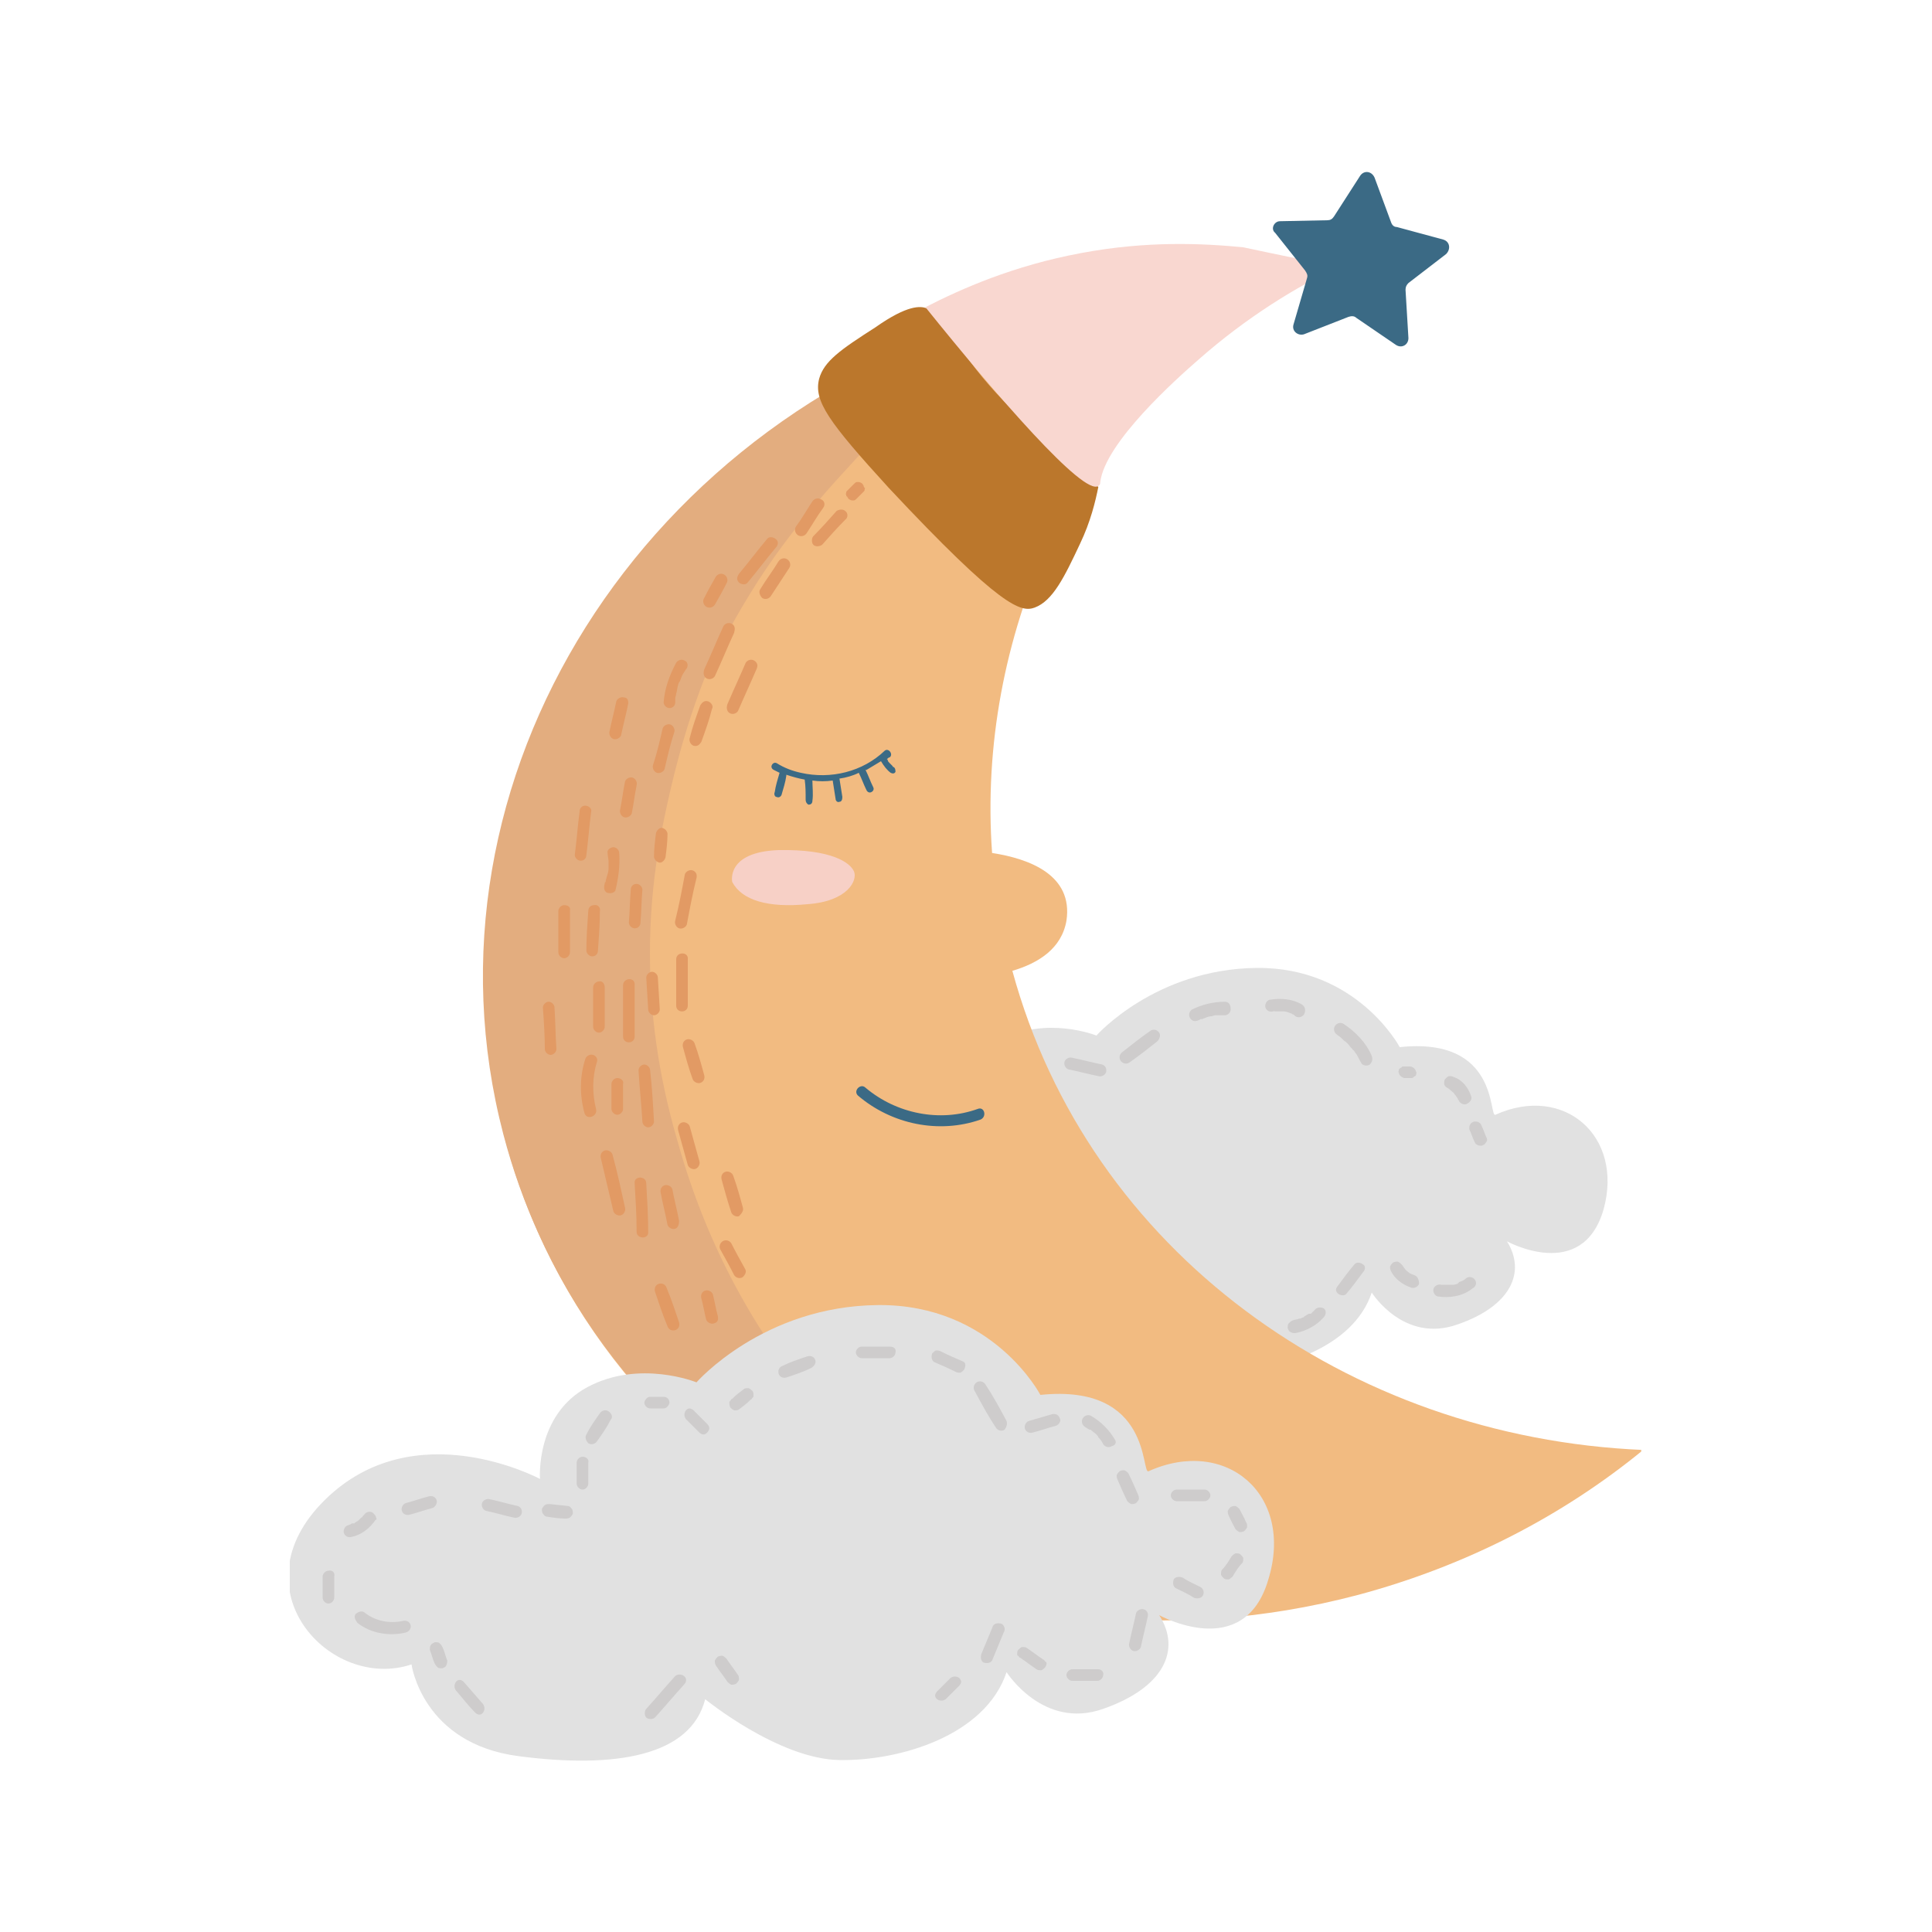 <?xml version="1.0" encoding="UTF-8"?>
<!-- Generator: Adobe Illustrator 27.2.0, SVG Export Plug-In . SVG Version: 6.00 Build 0)  -->
<svg xmlns="http://www.w3.org/2000/svg" xmlns:xlink="http://www.w3.org/1999/xlink" version="1.1" id="_x3C_Ebene_x3E_" x="0px" y="0px" viewBox="0 0 200 200" style="enable-background:new 0 0 200 200;" xml:space="preserve">
<style type="text/css">
	.st0{clip-path:url(#SVGID_00000165206578725779933120000018166495355573285001_);fill:#E1E1E1;}
	.st1{clip-path:url(#SVGID_00000085955458981002720090000009937059505165926280_);fill:#F2BB81;}
	.st2{clip-path:url(#SVGID_00000116234095195426417190000005045904618673135545_);fill:#E3AD7F;}
	.st3{clip-path:url(#SVGID_00000177443245172484790480000002330313128547522180_);fill:#3B6A85;}
	.st4{clip-path:url(#SVGID_00000078730832617032898230000002145441975124435113_);fill:#F7D0C6;}
	.st5{clip-path:url(#SVGID_00000145036434065146423420000007483117589191614142_);fill:#E1E1E1;}
	.st6{clip-path:url(#SVGID_00000155147920101842773710000005743389238290509704_);fill:#BB772C;}
	.st7{clip-path:url(#SVGID_00000059307074426447715630000010032392196504330390_);fill:#F9D7D0;}
	.st8{clip-path:url(#SVGID_00000153706213822637051220000009682799367738434979_);fill:#3B6A85;}
	.st9{clip-path:url(#SVGID_00000003099331433324052760000003161521715350433452_);fill:#3B6A85;}
	.st10{clip-path:url(#SVGID_00000007387074476586692760000011419035198824706455_);fill:#CECCCC;}
	.st11{clip-path:url(#SVGID_00000072960124985443122050000017994106537153749914_);fill:#CECCCC;}
	.st12{clip-path:url(#SVGID_00000067213168572990879290000012577229924077619847_);fill:#CECCCC;}
	.st13{clip-path:url(#SVGID_00000014593061028885257190000010957131441657346224_);fill:#CECCCC;}
	.st14{clip-path:url(#SVGID_00000096019522231423534020000010437025577760315306_);fill:#CECCCC;}
	.st15{clip-path:url(#SVGID_00000061451063219446500890000005068176540016971420_);fill:#CECCCC;}
	.st16{clip-path:url(#SVGID_00000088815756803343744670000001478477439604788134_);fill:#CECCCC;}
	.st17{clip-path:url(#SVGID_00000075865626280076823560000004234641835355323029_);fill:#CECCCC;}
	.st18{clip-path:url(#SVGID_00000075861235600541401360000017324675267700573885_);fill:#CECCCC;}
	.st19{clip-path:url(#SVGID_00000082337146840777034510000018180470782647053502_);fill:#CECCCC;}
	.st20{clip-path:url(#SVGID_00000063612552613685806710000013700203373768613257_);fill:#CECCCC;}
	.st21{clip-path:url(#SVGID_00000112604272807399553980000001191749547046306987_);fill:#CECCCC;}
	.st22{clip-path:url(#SVGID_00000106835231123327780790000001576395515169897614_);fill:#CECCCC;}
	.st23{clip-path:url(#SVGID_00000009549507568427265580000013858658858887735716_);fill:#CECCCC;}
	.st24{clip-path:url(#SVGID_00000003082656314724985130000013847709835991405197_);fill:#CECCCC;}
	.st25{clip-path:url(#SVGID_00000042010403215768204310000011634510520445169325_);fill:#CECCCC;}
	.st26{clip-path:url(#SVGID_00000076569835428486328110000017024382997152210603_);fill:#CECCCC;}
	.st27{clip-path:url(#SVGID_00000041986449655761869000000010010853683540672429_);fill:#CECCCC;}
	.st28{clip-path:url(#SVGID_00000075162124291952491000000018190582606180678797_);fill:#CECCCC;}
	.st29{clip-path:url(#SVGID_00000071527302889821985280000003529854112342217858_);fill:#CECCCC;}
	.st30{clip-path:url(#SVGID_00000016034689462137355560000000521571869962947509_);fill:#CECCCC;}
	.st31{clip-path:url(#SVGID_00000093881047077579089720000014074309431225969077_);fill:#CECCCC;}
	.st32{clip-path:url(#SVGID_00000062889002072084091800000002566012668112905111_);fill:#CECCCC;}
	.st33{clip-path:url(#SVGID_00000064316024902038562420000011004845656970299581_);fill:#CECCCC;}
	.st34{clip-path:url(#SVGID_00000047750876469229720750000001586789446828142499_);fill:#CECCCC;}
	.st35{clip-path:url(#SVGID_00000012445683125864399620000002544737383267751094_);fill:#CECCCC;}
	.st36{clip-path:url(#SVGID_00000123427336104009782190000001615843164818395552_);fill:#CECCCC;}
	.st37{clip-path:url(#SVGID_00000172411702166021823170000004862227215982241937_);fill:#CECCCC;}
	.st38{clip-path:url(#SVGID_00000075153237288465034350000006647514175470293922_);fill:#CECCCC;}
	.st39{clip-path:url(#SVGID_00000171713105450390602620000010709022293435317644_);fill:#CECCCC;}
	.st40{clip-path:url(#SVGID_00000080906617938653233910000000139518566550127267_);fill:#CECCCC;}
	.st41{clip-path:url(#SVGID_00000075843558374694007190000017263821441573607860_);fill:#CECCCC;}
	.st42{clip-path:url(#SVGID_00000128459776715726055270000007051145826378089147_);fill:#CECCCC;}
	.st43{clip-path:url(#SVGID_00000096038578672400054420000013988655658718751129_);fill:#CECCCC;}
	.st44{clip-path:url(#SVGID_00000036248305485569278630000006390583452094361990_);fill:#CECCCC;}
	.st45{clip-path:url(#SVGID_00000176749711355503742560000013854075358341584029_);fill:#CECCCC;}
	.st46{clip-path:url(#SVGID_00000145751423513165360950000001718758956881543851_);fill:#CECCCC;}
	.st47{clip-path:url(#SVGID_00000162354287535882620450000018269823246356656312_);fill:#CECCCC;}
	.st48{clip-path:url(#SVGID_00000110458652437314289070000015662242603406101679_);fill:#CECCCC;}
	.st49{clip-path:url(#SVGID_00000065754770315855323530000017472963362104504456_);fill:#CECCCC;}
	.st50{clip-path:url(#SVGID_00000038372657618947311910000018233948942892762047_);fill:#CECCCC;}
	.st51{clip-path:url(#SVGID_00000163787270538171117410000012911546168499321261_);fill:#CECCCC;}
	.st52{clip-path:url(#SVGID_00000075851780073548557240000017125359943426444461_);fill:#CECCCC;}
	.st53{clip-path:url(#SVGID_00000136389465790069928120000014462944726883172489_);fill:#E29A64;}
	.st54{clip-path:url(#SVGID_00000162349387356319623610000007783395829346389890_);fill:#E29A64;}
	.st55{clip-path:url(#SVGID_00000059268530939955234320000011142998896514849727_);fill:#E29A64;}
	.st56{clip-path:url(#SVGID_00000147905274234855073040000004432686311426076064_);fill:#E29A64;}
	.st57{clip-path:url(#SVGID_00000021099579145248747090000005861431722237771925_);fill:#E29A64;}
	.st58{clip-path:url(#SVGID_00000088098204226198300110000007802663082676906643_);fill:#E29A64;}
	.st59{clip-path:url(#SVGID_00000104693106300542068820000010430045261982955701_);fill:#E29A64;}
	.st60{clip-path:url(#SVGID_00000097468355319108240550000008357634690460393147_);fill:#E29A64;}
	.st61{clip-path:url(#SVGID_00000149371070763297333090000010178170898245198754_);fill:#E29A64;}
	.st62{clip-path:url(#SVGID_00000081617081681833919320000017621235230078120594_);fill:#E29A64;}
	.st63{clip-path:url(#SVGID_00000170977097814520619050000008375939801790079641_);fill:#E29A64;}
	.st64{clip-path:url(#SVGID_00000039827314049305856440000010458629245794085280_);fill:#E29A64;}
	.st65{clip-path:url(#SVGID_00000091707614454808114000000014529539371324901253_);fill:#E29A64;}
	.st66{clip-path:url(#SVGID_00000087377228644383517920000006861220218509601956_);fill:#E29A64;}
	.st67{clip-path:url(#SVGID_00000134928505162145913140000016893544512015651738_);fill:#E29A64;}
	.st68{clip-path:url(#SVGID_00000027578311166144602020000000617102743766137245_);fill:#E29A64;}
	.st69{clip-path:url(#SVGID_00000181055584070205081280000015506707515543509933_);fill:#E29A64;}
	.st70{clip-path:url(#SVGID_00000085929838185137071350000017425497195288802480_);fill:#E29A64;}
	.st71{clip-path:url(#SVGID_00000109733032860912586450000011302950203579173254_);fill:#E29A64;}
	.st72{clip-path:url(#SVGID_00000128483618036353381850000005133670625364286641_);fill:#E29A64;}
	.st73{clip-path:url(#SVGID_00000094590317592098660210000001643656081947889810_);fill:#E29A64;}
	.st74{clip-path:url(#SVGID_00000018202151085354602690000018319698977988911534_);fill:#E29A64;}
	.st75{clip-path:url(#SVGID_00000108267428437399151710000015205855150894281917_);fill:#E29A64;}
	.st76{clip-path:url(#SVGID_00000181085813539308477730000016489959260143316388_);fill:#E29A64;}
	.st77{clip-path:url(#SVGID_00000130608731326298417260000002729638567409050815_);fill:#E29A64;}
	.st78{clip-path:url(#SVGID_00000145768537881629708030000014275071799633856703_);fill:#E29A64;}
	.st79{clip-path:url(#SVGID_00000005256049926103210750000010495821109096336515_);fill:#E29A64;}
	.st80{clip-path:url(#SVGID_00000022528184616344011480000003432407417809268656_);fill:#E29A64;}
	.st81{clip-path:url(#SVGID_00000059276403301742729720000017748223512375806352_);fill:#E29A64;}
	.st82{clip-path:url(#SVGID_00000153668786083881357210000014786411181219289775_);fill:#E29A64;}
	.st83{clip-path:url(#SVGID_00000163062689567333045580000011409335922857067159_);fill:#E29A64;}
	.st84{clip-path:url(#SVGID_00000031913489828580633370000008662003429218780838_);fill:#E29A64;}
	.st85{clip-path:url(#SVGID_00000111176766676887529030000008199022846895509377_);fill:#E29A64;}
	.st86{clip-path:url(#SVGID_00000124142587215070869980000001028550623414118842_);fill:#E29A64;}
	.st87{clip-path:url(#SVGID_00000070094757601228116680000008573674596201244805_);fill:#E29A64;}
	.st88{clip-path:url(#SVGID_00000039843335291775318560000009950132173272733611_);fill:#E29A64;}
	.st89{clip-path:url(#SVGID_00000067215269140906291100000016738169927646536377_);fill:#E29A64;}
</style>
<g>
	<defs>
		<rect id="SVGID_1_" x="30" y="17.8" width="139.9" height="164.5"></rect>
	</defs>
	<clipPath id="SVGID_00000118373223384633628710000007509841709855183528_">
		<use xlink:href="#SVGID_1_" style="overflow:visible;"></use>
	</clipPath>
	<path style="clip-path:url(#SVGID_00000118373223384633628710000007509841709855183528_);fill:#E1E1E1;" d="M154.8,115.4   c-0.7,0.3,0.4-8.1-9.9-7c0,0-4.4-8.3-14.8-8.2c-10.5,0.1-16.6,7-16.6,7s-5.2-2.1-10,0.5c-4.8,2.6-4.3,8.4-4.3,8.4s-11.5-6.2-19.7,2   s0.6,17.5,7.9,15c0,0,1,7.3,9.9,8.4c8.9,1.1,15.7,0,17.1-5.2c0,0,6.7,5.5,12.3,5.6c5.5,0.1,13.4-2.3,15.3-8.1c0,0,3.3,5.3,8.9,3.3   c5.5-1.9,7.1-5.4,5.1-8.6c0,0,7.8,4.3,10-3.3C168.1,117.6,161.9,112.2,154.8,115.4"></path>
</g>
<g>
	<defs>
		<rect id="SVGID_00000078030757219764764590000010920677663992749233_" x="30" y="17.8" width="139.9" height="164.5"></rect>
	</defs>
	<clipPath id="SVGID_00000158742811701861400190000013021376355681142935_">
		<use xlink:href="#SVGID_00000078030757219764764590000010920677663992749233_" style="overflow:visible;"></use>
	</clipPath>
	<path style="clip-path:url(#SVGID_00000158742811701861400190000013021376355681142935_);fill:#F2BB81;" d="M104.8,100.5   c2.7-0.8,5.1-2.3,5.6-5.2c0.7-4.7-3.8-6.4-7.7-7c-1.6-22.3,8.5-44.1,26.2-58.6c-7.5-0.3-15.3,0.5-23,2.6   c-39.2,10.4-63.3,48.6-53.7,85.3s49.1,57.9,88.4,47.5c11.2-3,21.2-8.2,29.5-15C139.5,148.8,112.7,129.5,104.8,100.5"></path>
</g>
<g>
	<defs>
		<rect id="SVGID_00000031909175016168123900000008498213150977577151_" x="30" y="17.8" width="139.9" height="164.5"></rect>
	</defs>
	<clipPath id="SVGID_00000127766539224902684220000013611072399313397936_">
		<use xlink:href="#SVGID_00000031909175016168123900000008498213150977577151_" style="overflow:visible;"></use>
	</clipPath>
	<path style="clip-path:url(#SVGID_00000127766539224902684220000013611072399313397936_);fill:#E3AD7F;" d="M103.4,161.3   c-4.9-3.8-9.8-7.6-14.7-11.3c-9-9-15.2-19.7-18.6-32c-2.1-7.2-2.7-13.3-2.8-17.7c-0.2-8.3,1.2-14.6,2.1-18.5   c1.1-4.8,2.4-8.7,3.5-11.5c1.3-2.8,3.1-6.3,5.6-10.2c4.1-6.3,8.3-10.6,10.2-12.7c6.6-7.1,14.3-12.1,23.3-15   c1.7-0.9,3.4-1.7,5.1-2.4c-3.8,0.4-7.5,1.1-11.3,2.1c-39.2,10.4-63.3,48.6-53.7,85.3c7.7,29.4,34.6,48.9,65.2,50.1   C112.5,166,107.9,163.9,103.4,161.3"></path>
</g>
<g>
	<defs>
		<rect id="SVGID_00000131358946243167921290000013942174195632208036_" x="30" y="17.8" width="139.9" height="164.5"></rect>
	</defs>
	<clipPath id="SVGID_00000180346542235962430100000008943834698683156661_">
		<use xlink:href="#SVGID_00000131358946243167921290000013942174195632208036_" style="overflow:visible;"></use>
	</clipPath>
	<path style="clip-path:url(#SVGID_00000180346542235962430100000008943834698683156661_);fill:#3B6A85;" d="M92.5,79.4   c-0.1,0-0.1-0.1-0.1-0.1c0,0,0,0,0,0c0,0,0,0,0,0c0,0,0,0,0,0c0,0,0,0,0,0c-0.1-0.1-0.2-0.2-0.3-0.3c-0.1-0.1-0.2-0.2-0.2-0.3   c0,0,0-0.1-0.1-0.1c0,0,0,0,0,0c0.1-0.1,0.2-0.2,0.3-0.2c0.4-0.3-0.1-1-0.5-0.7c-2.3,2.2-5.6,3-8.7,2.3c-0.9-0.2-1.7-0.5-2.5-1   c-0.2-0.1-0.4,0-0.5,0.2c-0.1,0.2,0,0.4,0.2,0.5c0.2,0.1,0.4,0.2,0.6,0.3c0,0,0,0,0,0c-0.2,0.7-0.4,1.3-0.5,2   c-0.1,0.2,0,0.5,0.2,0.5c0.2,0.1,0.4,0,0.5-0.2c0.2-0.7,0.4-1.3,0.5-2c0,0,0,0,0-0.1c0.6,0.2,1.3,0.4,1.9,0.5   c0.1,0.7,0.1,1.3,0.1,2.1c0,0.2,0.1,0.4,0.3,0.5c0.2,0,0.4-0.1,0.4-0.4c0.1-0.7,0-1.4,0-2.1c0.7,0.1,1.4,0.1,2.1,0   c0.1,0.6,0.2,1.3,0.3,1.9c0,0.2,0.2,0.4,0.4,0.3c0.2,0,0.3-0.2,0.3-0.5c-0.1-0.6-0.2-1.3-0.3-1.9c0.7-0.1,1.4-0.3,2-0.6   c0,0,0,0,0,0c0.3,0.6,0.5,1.2,0.8,1.8c0.1,0.2,0.3,0.3,0.5,0.2c0.2-0.1,0.3-0.3,0.2-0.5c-0.3-0.6-0.5-1.2-0.8-1.8c0,0,0,0,0,0   c0,0,0,0,0.1,0c0.5-0.3,1-0.6,1.5-0.9c0.3,0.5,0.6,0.9,1,1.2c0.2,0.1,0.4,0.1,0.5-0.1C92.7,79.8,92.7,79.5,92.5,79.4"></path>
</g>
<g>
	<defs>
		<rect id="SVGID_00000042720771460011511200000008963015288001402031_" x="30" y="17.8" width="139.9" height="164.5"></rect>
	</defs>
	<clipPath id="SVGID_00000151531681707294389550000010219947471312832905_">
		<use xlink:href="#SVGID_00000042720771460011511200000008963015288001402031_" style="overflow:visible;"></use>
	</clipPath>
	<path style="clip-path:url(#SVGID_00000151531681707294389550000010219947471312832905_);fill:#F7D0C6;" d="M75.8,91.3   c0,0-0.7-3.1,4.8-3.3c5.5-0.1,7.4,1.3,7.8,2.2c0.4,0.9-0.6,3.1-4.8,3.4C79.5,94,76.8,93.2,75.8,91.3"></path>
</g>
<g>
	<defs>
		<rect id="SVGID_00000043455200374091107530000006572644791469784508_" x="30" y="17.8" width="139.9" height="164.5"></rect>
	</defs>
	<clipPath id="SVGID_00000173158265877017483620000010875779038373589164_">
		<use xlink:href="#SVGID_00000043455200374091107530000006572644791469784508_" style="overflow:visible;"></use>
	</clipPath>
	<path style="clip-path:url(#SVGID_00000173158265877017483620000010875779038373589164_);fill:#E1E1E1;" d="M118.9,152.3   c-0.8,0.4,0.4-9.1-11.2-7.9c0,0-4.9-9.4-16.8-9.3c-11.9,0.1-18.8,8-18.8,8s-5.9-2.4-11.3,0.5c-5.4,2.9-4.9,9.5-4.9,9.5   s-13-7-22.3,2.2c-9.3,9.2,0.6,19.8,9,17c0,0,1.1,8.2,11.1,9.5s17.8,0,19.3-5.9c0,0,7.6,6.2,13.9,6.3c6.2,0.1,15.1-2.5,17.3-9.1   c0,0,3.8,6,10,3.8c6.3-2.2,8.1-6.1,5.8-9.7c0,0,8.8,4.9,11.3-3.7C134,154.7,126.9,148.7,118.9,152.3"></path>
</g>
<g>
	<defs>
		<rect id="SVGID_00000086692231041118894510000008021651680654892455_" x="30" y="17.8" width="139.9" height="164.5"></rect>
	</defs>
	<clipPath id="SVGID_00000063598042603187144840000002434256505360689305_">
		<use xlink:href="#SVGID_00000086692231041118894510000008021651680654892455_" style="overflow:visible;"></use>
	</clipPath>
	<path style="clip-path:url(#SVGID_00000063598042603187144840000002434256505360689305_);fill:#BB772C;" d="M84.8,39.2   c-0.6,2.3,1,4.5,7.2,11.3c11.7,12.5,13.7,12.9,15.1,12.4c1.9-0.7,3.1-3.2,4.7-6.6c1.1-2.3,1.6-4.4,1.9-5.9c-1.4-1.1-2.5-2-3.1-2.6   c-4.8-4.3-9-8-12.1-13.3c-0.6-1-1.3-2.2-2.6-2.6c-0.6-0.2-1.9-0.4-5.3,2C87,36.2,85.3,37.4,84.8,39.2"></path>
</g>
<g>
	<defs>
		<rect id="SVGID_00000154411291864229169250000015905906445095480984_" x="30" y="17.8" width="139.9" height="164.5"></rect>
	</defs>
	<clipPath id="SVGID_00000178167060358144669240000000087320858048860052_">
		<use xlink:href="#SVGID_00000154411291864229169250000015905906445095480984_" style="overflow:visible;"></use>
	</clipPath>
	<path style="clip-path:url(#SVGID_00000178167060358144669240000000087320858048860052_);fill:#F9D7D0;" d="M95.8,31.8   c3.7-1.9,9.1-4.3,16.1-5.6c6.9-1.3,12.7-1,16.8-0.6c3.3,0.7,6.6,1.4,9.9,2c-4.4,2.1-9.5,5.2-14.5,9.6c-2.3,2-9.7,8.6-10.2,12.7   c0,0.1,0,0.3-0.2,0.4C112.2,51.4,103.2,41,95.8,31.8"></path>
</g>
<g>
	<defs>
		<rect id="SVGID_00000178908596100819815420000013675176843210527362_" x="30" y="17.8" width="139.9" height="164.5"></rect>
	</defs>
	<clipPath id="SVGID_00000167371144569894306890000013999372716163397260_">
		<use xlink:href="#SVGID_00000178908596100819815420000013675176843210527362_" style="overflow:visible;"></use>
	</clipPath>
	<path style="clip-path:url(#SVGID_00000167371144569894306890000013999372716163397260_);fill:#3B6A85;" d="M132.5,22.9l4.9-0.1   c0.3,0,0.5-0.1,0.7-0.4l2.7-4.2c0.4-0.6,1.2-0.5,1.5,0.2L144,23c0.1,0.3,0.3,0.5,0.6,0.5l4.8,1.3c0.7,0.2,0.8,1,0.3,1.5l-3.9,3   c-0.2,0.2-0.3,0.4-0.3,0.7l0.3,5c0,0.7-0.7,1.1-1.3,0.7l-4.1-2.8c-0.2-0.2-0.5-0.2-0.8-0.1l-4.6,1.8c-0.6,0.2-1.3-0.3-1.1-1   l1.4-4.8c0.1-0.3,0-0.5-0.2-0.8l-3.1-3.9C131.5,23.7,131.9,22.9,132.5,22.9"></path>
</g>
<g>
	<defs>
		<rect id="SVGID_00000080914932663056297860000002544629764729821353_" x="30" y="17.8" width="139.9" height="164.5"></rect>
	</defs>
	<clipPath id="SVGID_00000139982911252709509070000007092441081626007443_">
		<use xlink:href="#SVGID_00000080914932663056297860000002544629764729821353_" style="overflow:visible;"></use>
	</clipPath>
	<path style="clip-path:url(#SVGID_00000139982911252709509070000007092441081626007443_);fill:#3B6A85;" d="M101.2,114.8   c-3.9,1.4-8.4,0.5-11.6-2.2c-0.5-0.5-1.3,0.3-0.8,0.8c3.5,3,8.4,4,12.7,2.5C102.2,115.6,101.9,114.5,101.2,114.8"></path>
</g>
<g>
	<defs>
		<rect id="SVGID_00000180328377901684115770000002223259680500321717_" x="30" y="17.8" width="139.9" height="164.5"></rect>
	</defs>
	<clipPath id="SVGID_00000148620642900623860210000002951121776049426856_">
		<use xlink:href="#SVGID_00000180328377901684115770000002223259680500321717_" style="overflow:visible;"></use>
	</clipPath>
	<path style="clip-path:url(#SVGID_00000148620642900623860210000002951121776049426856_);fill:#CECCCC;" d="M114.1,110.2   c-1-0.2-2.1-0.5-3.1-0.7c-0.3-0.1-0.7,0.1-0.8,0.4c-0.1,0.3,0.1,0.7,0.4,0.8c1,0.2,2.1,0.5,3.1,0.7c0.3,0.1,0.7-0.1,0.8-0.4   C114.6,110.6,114.4,110.3,114.1,110.2"></path>
</g>
<g>
	<defs>
		<rect id="SVGID_00000092433456741297559140000018205438699352977319_" x="30" y="17.8" width="139.9" height="164.5"></rect>
	</defs>
	<clipPath id="SVGID_00000044878553239684986230000014355819550587261363_">
		<use xlink:href="#SVGID_00000092433456741297559140000018205438699352977319_" style="overflow:visible;"></use>
	</clipPath>
	<path style="clip-path:url(#SVGID_00000044878553239684986230000014355819550587261363_);fill:#CECCCC;" d="M120,106.9   c-0.2-0.3-0.6-0.4-0.9-0.2c-1,0.7-1.9,1.4-2.9,2.2c-0.3,0.2-0.4,0.6-0.2,0.9c0.2,0.3,0.6,0.4,0.9,0.2c1-0.7,1.9-1.4,2.9-2.2   C120,107.6,120.2,107.2,120,106.9"></path>
</g>
<g>
	<defs>
		<rect id="SVGID_00000155847695310830393890000002496682697494773922_" x="30" y="17.8" width="139.9" height="164.5"></rect>
	</defs>
	<clipPath id="SVGID_00000006700747674467486880000007336436784234582164_">
		<use xlink:href="#SVGID_00000155847695310830393890000002496682697494773922_" style="overflow:visible;"></use>
	</clipPath>
	<path style="clip-path:url(#SVGID_00000006700747674467486880000007336436784234582164_);fill:#CECCCC;" d="M126.8,103.7   c-1.2,0-2.4,0.3-3.4,0.8c-0.3,0.2-0.4,0.6-0.2,0.9c0.2,0.3,0.5,0.4,0.9,0.2c0.1,0,0.1-0.1,0.2-0.1c0,0,0.1,0,0.1,0   c0.1,0,0.2-0.1,0.3-0.1c0.2-0.1,0.5-0.2,0.7-0.2c0.1,0,0.3-0.1,0.4-0.1c0,0,0,0,0,0c0,0,0,0,0,0c0.1,0,0.1,0,0.2,0   c0.3,0,0.5,0,0.8,0c0.3,0,0.6-0.3,0.6-0.6C127.4,104,127.2,103.7,126.8,103.7"></path>
</g>
<g>
	<defs>
		<rect id="SVGID_00000111156839219110840660000010011489300421297555_" x="30" y="17.8" width="139.9" height="164.5"></rect>
	</defs>
	<clipPath id="SVGID_00000135663365471870526030000010686103884095962301_">
		<use xlink:href="#SVGID_00000111156839219110840660000010011489300421297555_" style="overflow:visible;"></use>
	</clipPath>
	<path style="clip-path:url(#SVGID_00000135663365471870526030000010686103884095962301_);fill:#CECCCC;" d="M134.8,104   c-1-0.6-2.2-0.7-3.4-0.5c-0.3,0.1-0.5,0.5-0.4,0.8c0.1,0.3,0.4,0.5,0.8,0.4c0,0,0.2-0.1,0.1,0c0,0,0.1,0,0.1,0c0.1,0,0.2,0,0.3,0   c0.1,0,0.2,0,0.3,0c0.1,0,0.1,0,0.2,0c0,0,0,0,0.1,0c0.2,0,0.5,0.1,0.7,0.2c0.1,0,0.1,0,0.2,0.1c0,0,0,0,0,0c0,0,0,0,0,0   c0.1,0,0.2,0.1,0.3,0.2c0.3,0.2,0.7,0.1,0.9-0.2C135.2,104.6,135.1,104.2,134.8,104"></path>
</g>
<g>
	<defs>
		<rect id="SVGID_00000052804488511087842200000011878230030389553587_" x="30" y="17.8" width="139.9" height="164.5"></rect>
	</defs>
	<clipPath id="SVGID_00000127008400058415724920000013326960582698800820_">
		<use xlink:href="#SVGID_00000052804488511087842200000011878230030389553587_" style="overflow:visible;"></use>
	</clipPath>
	<path style="clip-path:url(#SVGID_00000127008400058415724920000013326960582698800820_);fill:#CECCCC;" d="M142,109.3   c-0.6-1.4-1.7-2.5-2.9-3.3c-0.3-0.2-0.7-0.1-0.9,0.2c-0.2,0.3-0.1,0.7,0.2,0.9c0.1,0.1,0.3,0.2,0.4,0.3c0,0,0,0,0,0   c0,0,0,0,0.1,0.1c0.1,0.1,0.1,0.1,0.2,0.2c0.3,0.2,0.5,0.4,0.7,0.7c0.1,0.1,0.1,0.1,0.2,0.2c0,0,0,0,0,0c0,0,0,0,0,0   c0,0,0,0.1,0.1,0.1c0.1,0.1,0.2,0.3,0.3,0.4c0.2,0.3,0.3,0.6,0.5,0.9c0.1,0.3,0.6,0.4,0.9,0.2C142.1,109.9,142.1,109.6,142,109.3"></path>
</g>
<g>
	<defs>
		<rect id="SVGID_00000093157725177754928060000012507780600722345356_" x="30" y="17.8" width="139.9" height="164.5"></rect>
	</defs>
	<clipPath id="SVGID_00000137833618188089711390000011823173732282718910_">
		<use xlink:href="#SVGID_00000093157725177754928060000012507780600722345356_" style="overflow:visible;"></use>
	</clipPath>
	<path style="clip-path:url(#SVGID_00000137833618188089711390000011823173732282718910_);fill:#CECCCC;" d="M146.4,110.6   c-0.1-0.1-0.3-0.2-0.4-0.2h-0.7c-0.1,0-0.2,0-0.2,0.1c-0.1,0-0.1,0.1-0.2,0.1c-0.1,0.1-0.1,0.1-0.1,0.2c0,0.1-0.1,0.2,0,0.2   c0,0.2,0.1,0.3,0.2,0.4c0.1,0.1,0.3,0.2,0.4,0.2h0.7c0.1,0,0.2,0,0.2-0.1c0.1,0,0.1-0.1,0.2-0.1c0.1-0.1,0.1-0.1,0.1-0.2   c0-0.1,0.1-0.2,0-0.2C146.6,110.9,146.5,110.7,146.4,110.6"></path>
</g>
<g>
	<defs>
		<rect id="SVGID_00000044876489392386077980000011745652979286920881_" x="30" y="17.8" width="139.9" height="164.5"></rect>
	</defs>
	<clipPath id="SVGID_00000169557522496963264210000015447751125935966352_">
		<use xlink:href="#SVGID_00000044876489392386077980000011745652979286920881_" style="overflow:visible;"></use>
	</clipPath>
	<path style="clip-path:url(#SVGID_00000169557522496963264210000015447751125935966352_);fill:#CECCCC;" d="M152.3,113.5   c-0.3-0.9-0.9-1.7-1.8-2c-0.2-0.1-0.3-0.1-0.5-0.1c-0.1,0-0.3,0.2-0.4,0.3c-0.1,0.1-0.1,0.3-0.1,0.5c0,0.1,0.1,0.3,0.3,0.4   c0.2,0.1,0.3,0.2,0.4,0.3c0.1,0.1,0.3,0.2,0.4,0.4c0.1,0.1,0.2,0.3,0.3,0.4c0,0.1,0.1,0.2,0.1,0.2c0.1,0.3,0.5,0.5,0.8,0.4   C152.2,114.1,152.4,113.8,152.3,113.5"></path>
</g>
<g>
	<defs>
		<rect id="SVGID_00000175317102641743392750000012693766500957844918_" x="30" y="17.8" width="139.9" height="164.5"></rect>
	</defs>
	<clipPath id="SVGID_00000155850863059321085000000007274793394355157934_">
		<use xlink:href="#SVGID_00000175317102641743392750000012693766500957844918_" style="overflow:visible;"></use>
	</clipPath>
	<path style="clip-path:url(#SVGID_00000155850863059321085000000007274793394355157934_);fill:#CECCCC;" d="M153.9,117.8   c-0.2-0.4-0.3-0.8-0.5-1.2c-0.1-0.2-0.1-0.3-0.3-0.4c-0.1-0.1-0.3-0.1-0.5-0.1c-0.2,0.1-0.3,0.1-0.4,0.3c-0.1,0.1-0.1,0.3-0.1,0.5   c0.2,0.4,0.3,0.8,0.5,1.2c0.1,0.2,0.1,0.3,0.3,0.4c0.1,0.1,0.3,0.1,0.5,0.1c0.2-0.1,0.3-0.1,0.4-0.3   C153.9,118.2,154,118,153.9,117.8"></path>
</g>
<g>
	<defs>
		<rect id="SVGID_00000004543058714241607370000004173690368213414563_" x="30" y="17.8" width="139.9" height="164.5"></rect>
	</defs>
	<clipPath id="SVGID_00000165915101575707362470000017489993069612370305_">
		<use xlink:href="#SVGID_00000004543058714241607370000004173690368213414563_" style="overflow:visible;"></use>
	</clipPath>
	<path style="clip-path:url(#SVGID_00000165915101575707362470000017489993069612370305_);fill:#CECCCC;" d="M137.1,135.5   c-0.2-0.2-0.7-0.2-0.9,0c-0.1,0.1-0.2,0.2-0.3,0.3c0,0-0.1,0.1-0.1,0.1c0,0,0,0-0.1,0.1c0,0,0,0-0.1,0c0,0,0,0-0.1,0   c-0.1,0-0.1,0.1-0.2,0.1c-0.1,0.1-0.2,0.1-0.3,0.2c0,0-0.1,0.1-0.1,0.1c0,0-0.1,0-0.1,0c-0.1,0,0,0,0,0c-0.1,0.1-0.2,0.1-0.3,0.1   c-0.2,0.1-0.5,0.1-0.7,0.2c-0.1,0-0.3,0.2-0.4,0.3c-0.1,0.1-0.1,0.3-0.1,0.5c0.1,0.2,0.1,0.3,0.3,0.4c0.2,0.1,0.3,0.1,0.5,0.1   c1.1-0.2,2.2-0.8,2.9-1.6C137.3,136.1,137.3,135.7,137.1,135.5"></path>
</g>
<g>
	<defs>
		<rect id="SVGID_00000140002172989992689760000002224270257414252167_" x="30" y="17.8" width="139.9" height="164.5"></rect>
	</defs>
	<clipPath id="SVGID_00000065036166021594177940000002514805176794693793_">
		<use xlink:href="#SVGID_00000140002172989992689760000002224270257414252167_" style="overflow:visible;"></use>
	</clipPath>
	<path style="clip-path:url(#SVGID_00000065036166021594177940000002514805176794693793_);fill:#CECCCC;" d="M141.1,130.9   c-0.2-0.2-0.7-0.3-0.9,0c-0.6,0.7-1.1,1.4-1.7,2.2c-0.1,0.1-0.2,0.3-0.2,0.4c0,0.2,0.1,0.3,0.2,0.4c0.2,0.2,0.7,0.3,0.9,0   c0.6-0.7,1.1-1.4,1.7-2.2c0.1-0.1,0.2-0.3,0.2-0.4C141.3,131.2,141.3,131,141.1,130.9"></path>
</g>
<g>
	<defs>
		<rect id="SVGID_00000087392701263450565730000016729556247854449548_" x="30" y="17.8" width="139.9" height="164.5"></rect>
	</defs>
	<clipPath id="SVGID_00000106143579667643908550000014549584557891260032_">
		<use xlink:href="#SVGID_00000087392701263450565730000016729556247854449548_" style="overflow:visible;"></use>
	</clipPath>
	<path style="clip-path:url(#SVGID_00000106143579667643908550000014549584557891260032_);fill:#CECCCC;" d="M146.4,132   C146.3,131.9,146.3,131.9,146.4,132c-0.3-0.1-0.5-0.2-0.6-0.3c-0.1-0.1-0.3-0.2-0.4-0.4c-0.1-0.1-0.2-0.3-0.3-0.4   c-0.1-0.1-0.2-0.2-0.4-0.3c-0.1,0-0.3,0-0.5,0.1c-0.1,0.1-0.2,0.2-0.3,0.4c0,0.2,0,0.3,0.1,0.5c0.4,0.8,1.2,1.4,2.1,1.7   c0.3,0.1,0.7-0.1,0.8-0.4C146.9,132.4,146.7,132.1,146.4,132"></path>
</g>
<g>
	<defs>
		<rect id="SVGID_00000138561920972175119930000001548272222028868029_" x="30" y="17.8" width="139.9" height="164.5"></rect>
	</defs>
	<clipPath id="SVGID_00000126319840445511674420000006486696455743671199_">
		<use xlink:href="#SVGID_00000138561920972175119930000001548272222028868029_" style="overflow:visible;"></use>
	</clipPath>
	<path style="clip-path:url(#SVGID_00000126319840445511674420000006486696455743671199_);fill:#CECCCC;" d="M152.7,132.5   c-0.2-0.3-0.6-0.4-0.9-0.2c-0.2,0.2-0.4,0.3-0.7,0.4c0,0-0.1,0-0.1,0.1c0,0-0.1,0-0.1,0.1c-0.1,0-0.3,0.1-0.4,0.1   c-0.1,0-0.1,0-0.2,0c0,0,0,0,0,0c0,0-0.1,0-0.1,0c-0.1,0-0.2,0-0.4,0c-0.1,0-0.3,0-0.4,0c0,0,0,0,0,0c0,0,0,0,0,0   c-0.1,0-0.1,0-0.2,0c-0.3-0.1-0.7,0.1-0.8,0.4c-0.1,0.3,0.1,0.7,0.4,0.8c1.2,0.2,2.6,0,3.6-0.8   C152.8,133.2,152.9,132.8,152.7,132.5"></path>
</g>
<g>
	<defs>
		<rect id="SVGID_00000147931553896227644200000013615833971568286113_" x="30" y="17.8" width="139.9" height="164.5"></rect>
	</defs>
	<clipPath id="SVGID_00000035527397910208423910000003241224699241060489_">
		<use xlink:href="#SVGID_00000147931553896227644200000013615833971568286113_" style="overflow:visible;"></use>
	</clipPath>
	<path style="clip-path:url(#SVGID_00000035527397910208423910000003241224699241060489_);fill:#CECCCC;" d="M34,162.6   c-0.3,0-0.6,0.3-0.6,0.6v2.2c0,0.3,0.3,0.6,0.6,0.6c0.3,0,0.6-0.3,0.6-0.6v-2.2C34.7,162.8,34.4,162.5,34,162.6"></path>
</g>
<g>
	<defs>
		<rect id="SVGID_00000127739533886723220790000011690078280320009364_" x="30" y="17.8" width="139.9" height="164.5"></rect>
	</defs>
	<clipPath id="SVGID_00000118387536370059163470000006222222767929535159_">
		<use xlink:href="#SVGID_00000127739533886723220790000011690078280320009364_" style="overflow:visible;"></use>
	</clipPath>
	<path style="clip-path:url(#SVGID_00000118387536370059163470000006222222767929535159_);fill:#CECCCC;" d="M42.5,168.2   c-0.1-0.3-0.4-0.5-0.8-0.4c-1.4,0.3-2.9,0-4-0.9c-0.3-0.2-0.7,0-0.9,0.2c-0.2,0.3,0,0.6,0.2,0.9c1.4,1.1,3.3,1.4,5,1   C42.4,168.9,42.6,168.5,42.5,168.2"></path>
</g>
<g>
	<defs>
		<rect id="SVGID_00000113341993293881624060000002373464286577028752_" x="30" y="17.8" width="139.9" height="164.5"></rect>
	</defs>
	<clipPath id="SVGID_00000103233894041196830650000005465056248980485283_">
		<use xlink:href="#SVGID_00000113341993293881624060000002373464286577028752_" style="overflow:visible;"></use>
	</clipPath>
	<path style="clip-path:url(#SVGID_00000103233894041196830650000005465056248980485283_);fill:#CECCCC;" d="M46.3,171.9   c-0.2-0.5-0.3-1-0.5-1.4c-0.1-0.2-0.2-0.3-0.3-0.4c-0.1-0.1-0.3-0.1-0.5-0.1c-0.1,0.1-0.3,0.1-0.4,0.3c-0.1,0.1-0.1,0.3-0.1,0.5   c0.2,0.5,0.3,1,0.5,1.4c0.1,0.2,0.2,0.3,0.3,0.4c0.1,0.1,0.3,0.1,0.5,0.1c0.2-0.1,0.3-0.1,0.4-0.3C46.3,172.2,46.3,172,46.3,171.9"></path>
</g>
<g>
	<defs>
		<rect id="SVGID_00000060736315482702559530000015358348026876534916_" x="30" y="17.8" width="139.9" height="164.5"></rect>
	</defs>
	<clipPath id="SVGID_00000107549144194894430350000004962615212084965779_">
		<use xlink:href="#SVGID_00000060736315482702559530000015358348026876534916_" style="overflow:visible;"></use>
	</clipPath>
	<path style="clip-path:url(#SVGID_00000107549144194894430350000004962615212084965779_);fill:#CECCCC;" d="M50,176.4l-2-2.3   c-0.1-0.1-0.3-0.2-0.4-0.2c-0.2,0-0.3,0.1-0.4,0.2c-0.2,0.3-0.2,0.6,0,0.9c0.7,0.8,1.3,1.6,2,2.3c0.1,0.1,0.3,0.2,0.4,0.2   c0.2,0,0.3-0.1,0.4-0.2C50.2,177,50.2,176.7,50,176.4"></path>
</g>
<g>
	<defs>
		<rect id="SVGID_00000183941443396810982460000000853717811511488684_" x="30" y="17.8" width="139.9" height="164.5"></rect>
	</defs>
	<clipPath id="SVGID_00000058556004349448433870000006857612980655422872_">
		<use xlink:href="#SVGID_00000183941443396810982460000000853717811511488684_" style="overflow:visible;"></use>
	</clipPath>
	<path style="clip-path:url(#SVGID_00000058556004349448433870000006857612980655422872_);fill:#CECCCC;" d="M70.8,173.5   c-0.2-0.2-0.7-0.2-0.9,0c-1,1.1-2,2.3-3,3.4c-0.2,0.2-0.2,0.7,0,0.9c0.2,0.2,0.7,0.2,0.9,0c1-1.1,2-2.3,3-3.4   C71.1,174.1,71.1,173.7,70.8,173.5"></path>
</g>
<g>
	<defs>
		<rect id="SVGID_00000054961621667882478040000015599964770057158538_" x="30" y="17.8" width="139.9" height="164.5"></rect>
	</defs>
	<clipPath id="SVGID_00000112597320021278555340000010588369312594174133_">
		<use xlink:href="#SVGID_00000054961621667882478040000015599964770057158538_" style="overflow:visible;"></use>
	</clipPath>
	<path style="clip-path:url(#SVGID_00000112597320021278555340000010588369312594174133_);fill:#CECCCC;" d="M76.4,173.4   c-0.4-0.6-0.8-1.1-1.2-1.7c-0.1-0.1-0.2-0.2-0.4-0.3c-0.1,0-0.3,0-0.5,0.1c-0.1,0.1-0.2,0.2-0.3,0.4c0,0.2,0,0.3,0.1,0.5   c0.4,0.6,0.8,1.1,1.2,1.7c0.1,0.1,0.2,0.2,0.4,0.3c0.2,0,0.3,0,0.5-0.1c0.1-0.1,0.2-0.2,0.3-0.4C76.5,173.7,76.5,173.5,76.4,173.4"></path>
</g>
<g>
	<defs>
		<rect id="SVGID_00000057864604163795448810000011204238329247746725_" x="30" y="17.8" width="139.9" height="164.5"></rect>
	</defs>
	<clipPath id="SVGID_00000039091460146193665870000013459701117320026549_">
		<use xlink:href="#SVGID_00000057864604163795448810000011204238329247746725_" style="overflow:visible;"></use>
	</clipPath>
	<path style="clip-path:url(#SVGID_00000039091460146193665870000013459701117320026549_);fill:#CECCCC;" d="M99.3,173.7   c-0.3-0.2-0.6-0.2-0.9,0l-1.4,1.4c-0.1,0.1-0.2,0.3-0.2,0.4c0,0.2,0.1,0.3,0.2,0.4c0.3,0.2,0.6,0.2,0.9,0l1.4-1.4   c0.1-0.1,0.2-0.3,0.2-0.4C99.5,174,99.4,173.8,99.3,173.7"></path>
</g>
<g>
	<defs>
		<rect id="SVGID_00000147203843563027453180000017925958633957548469_" x="30" y="17.8" width="139.9" height="164.5"></rect>
	</defs>
	<clipPath id="SVGID_00000049941067136825673290000006409459470236004007_">
		<use xlink:href="#SVGID_00000147203843563027453180000017925958633957548469_" style="overflow:visible;"></use>
	</clipPath>
	<path style="clip-path:url(#SVGID_00000049941067136825673290000006409459470236004007_);fill:#CECCCC;" d="M103.7,168.1   c-0.3-0.1-0.7-0.1-0.9,0.2c-0.4,1-0.8,1.9-1.2,2.9c-0.1,0.3-0.1,0.7,0.2,0.9c0.3,0.1,0.7,0.1,0.9-0.2c0.4-1,0.8-1.9,1.2-2.9   C104.1,168.7,104,168.3,103.7,168.1"></path>
</g>
<g>
	<defs>
		<rect id="SVGID_00000023246126460035757400000000346106612841398961_" x="30" y="17.8" width="139.9" height="164.5"></rect>
	</defs>
	<clipPath id="SVGID_00000049927420829950110470000002321070678305156014_">
		<use xlink:href="#SVGID_00000023246126460035757400000000346106612841398961_" style="overflow:visible;"></use>
	</clipPath>
	<path style="clip-path:url(#SVGID_00000049927420829950110470000002321070678305156014_);fill:#CECCCC;" d="M108.3,172.1   c0,0,0-0.1-0.1-0.1c-0.1-0.1-0.1-0.2-0.2-0.2c-0.6-0.4-1.1-0.8-1.7-1.2c-0.1-0.1-0.3-0.1-0.5-0.1c-0.1,0-0.3,0.2-0.4,0.3   c-0.1,0.1-0.1,0.3-0.1,0.5c0,0,0,0.1,0.1,0.1c0.1,0.1,0.1,0.2,0.2,0.2c0.6,0.4,1.1,0.8,1.7,1.2c0.1,0.1,0.3,0.1,0.5,0.1   c0.1,0,0.3-0.2,0.4-0.3C108.3,172.4,108.4,172.2,108.3,172.1"></path>
</g>
<g>
	<defs>
		<rect id="SVGID_00000161606262560039220270000011108042270589889157_" x="30" y="17.8" width="139.9" height="164.5"></rect>
	</defs>
	<clipPath id="SVGID_00000168090413397589421510000005409036657593617549_">
		<use xlink:href="#SVGID_00000161606262560039220270000011108042270589889157_" style="overflow:visible;"></use>
	</clipPath>
	<path style="clip-path:url(#SVGID_00000168090413397589421510000005409036657593617549_);fill:#CECCCC;" d="M113.7,172.8H111   c-0.3,0-0.6,0.3-0.6,0.6c0,0.3,0.3,0.6,0.6,0.6h2.6c0.3,0,0.6-0.3,0.6-0.6C114.3,173.1,114,172.8,113.7,172.8"></path>
</g>
<g>
	<defs>
		<rect id="SVGID_00000065757749221813895130000015195216872256284334_" x="30" y="17.8" width="139.9" height="164.5"></rect>
	</defs>
	<clipPath id="SVGID_00000165203098385651870370000016558401785852699540_">
		<use xlink:href="#SVGID_00000065757749221813895130000015195216872256284334_" style="overflow:visible;"></use>
	</clipPath>
	<path style="clip-path:url(#SVGID_00000165203098385651870370000016558401785852699540_);fill:#CECCCC;" d="M118.4,166.6   c-0.3-0.1-0.7,0.1-0.8,0.4c-0.2,1-0.5,2.1-0.7,3.1c-0.1,0.3,0.1,0.7,0.4,0.8c0.3,0.1,0.7-0.1,0.8-0.4c0.2-1,0.5-2.1,0.7-3.1   C118.9,167.1,118.8,166.7,118.4,166.6"></path>
</g>
<g>
	<defs>
		<rect id="SVGID_00000013182328700473613240000014068814547356421555_" x="30" y="17.8" width="139.9" height="164.5"></rect>
	</defs>
	<clipPath id="SVGID_00000101798245278375348270000004792976426536105350_">
		<use xlink:href="#SVGID_00000013182328700473613240000014068814547356421555_" style="overflow:visible;"></use>
	</clipPath>
	<path style="clip-path:url(#SVGID_00000101798245278375348270000004792976426536105350_);fill:#CECCCC;" d="M124.3,164.3   c-0.6-0.3-1.3-0.6-1.9-1c-0.3-0.1-0.7-0.1-0.9,0.2c-0.1,0.3-0.1,0.7,0.2,0.9c0.6,0.3,1.3,0.6,1.9,1c0.3,0.1,0.7,0.1,0.9-0.2   C124.7,164.9,124.6,164.5,124.3,164.3"></path>
</g>
<g>
	<defs>
		<rect id="SVGID_00000023261016330518027180000010246657999208836783_" x="30" y="17.8" width="139.9" height="164.5"></rect>
	</defs>
	<clipPath id="SVGID_00000016785595611383571260000008471428734610477484_">
		<use xlink:href="#SVGID_00000023261016330518027180000010246657999208836783_" style="overflow:visible;"></use>
	</clipPath>
	<path style="clip-path:url(#SVGID_00000016785595611383571260000008471428734610477484_);fill:#CECCCC;" d="M128.7,161.3   c0-0.1-0.2-0.3-0.3-0.4c-0.1-0.1-0.3-0.1-0.5-0.1c-0.2,0.1-0.3,0.2-0.4,0.3c-0.3,0.5-0.6,1-1,1.4c-0.1,0.1-0.1,0.3-0.1,0.5   c0,0.1,0.2,0.3,0.3,0.4c0.1,0.1,0.3,0.1,0.5,0.1c0.2-0.1,0.3-0.2,0.4-0.3c0.3-0.5,0.6-1,1-1.4C128.7,161.7,128.7,161.5,128.7,161.3   "></path>
</g>
<g>
	<defs>
		<rect id="SVGID_00000015312296205664987590000003657297933134292118_" x="30" y="17.8" width="139.9" height="164.5"></rect>
	</defs>
	<clipPath id="SVGID_00000042011692475101402860000017470945818513767819_">
		<use xlink:href="#SVGID_00000015312296205664987590000003657297933134292118_" style="overflow:visible;"></use>
	</clipPath>
	<path style="clip-path:url(#SVGID_00000042011692475101402860000017470945818513767819_);fill:#CECCCC;" d="M124.7,154.2h-2.9   c-0.3,0-0.6,0.3-0.6,0.6c0,0.3,0.3,0.6,0.6,0.6h2.9c0.3,0,0.6-0.3,0.6-0.6C125.3,154.5,125,154.2,124.7,154.2"></path>
</g>
<g>
	<defs>
		<rect id="SVGID_00000124856318663228202700000016948952596864296631_" x="30" y="17.8" width="139.9" height="164.5"></rect>
	</defs>
	<clipPath id="SVGID_00000088106370725526428110000005310460196783992744_">
		<use xlink:href="#SVGID_00000124856318663228202700000016948952596864296631_" style="overflow:visible;"></use>
	</clipPath>
	<path style="clip-path:url(#SVGID_00000088106370725526428110000005310460196783992744_);fill:#CECCCC;" d="M129,157.6   c-0.2-0.5-0.5-1-0.7-1.4c-0.1-0.1-0.2-0.2-0.4-0.3c-0.1,0-0.3,0-0.5,0.1c-0.1,0.1-0.2,0.2-0.3,0.4c0,0.2,0,0.3,0.1,0.5   c0.2,0.5,0.5,1,0.7,1.4c0.1,0.1,0.2,0.2,0.4,0.3c0.2,0,0.3,0,0.5-0.1c0.1-0.1,0.2-0.2,0.3-0.4C129.1,157.9,129.1,157.7,129,157.6"></path>
</g>
<g>
	<defs>
		<rect id="SVGID_00000067941149542564603150000003801772915546464675_" x="30" y="17.8" width="139.9" height="164.5"></rect>
	</defs>
	<clipPath id="SVGID_00000124845562703494815270000011690027926136545438_">
		<use xlink:href="#SVGID_00000067941149542564603150000003801772915546464675_" style="overflow:visible;"></use>
	</clipPath>
	<path style="clip-path:url(#SVGID_00000124845562703494815270000011690027926136545438_);fill:#CECCCC;" d="M38.9,157   c0-0.1-0.2-0.3-0.3-0.4c-0.3-0.2-0.7-0.1-0.9,0.2c0,0-0.1,0.2,0,0c0,0-0.1,0.1-0.1,0.1c-0.1,0.1-0.1,0.2-0.2,0.2   c-0.1,0.1-0.2,0.2-0.2,0.2c0,0,0,0,0,0c0,0,0,0,0,0c0,0-0.1,0.1-0.1,0.1c-0.1,0.1-0.2,0.1-0.3,0.2c0,0-0.1,0-0.1,0.1c0,0,0,0-0.1,0   c0,0,0,0,0,0c0,0,0,0-0.1,0c-0.1,0-0.1,0-0.2,0.1c-0.1,0-0.2,0.1-0.3,0.1c-0.3,0.1-0.5,0.5-0.4,0.8c0.1,0.3,0.4,0.5,0.8,0.4   c1-0.2,1.9-0.9,2.5-1.8C39,157.4,39,157.2,38.9,157"></path>
</g>
<g>
	<defs>
		<rect id="SVGID_00000155865587470232018480000010178074819109700795_" x="30" y="17.8" width="139.9" height="164.5"></rect>
	</defs>
	<clipPath id="SVGID_00000127021994685595744620000005242348101217359757_">
		<use xlink:href="#SVGID_00000155865587470232018480000010178074819109700795_" style="overflow:visible;"></use>
	</clipPath>
	<path style="clip-path:url(#SVGID_00000127021994685595744620000005242348101217359757_);fill:#CECCCC;" d="M45.2,155.3   c-0.1-0.3-0.4-0.5-0.8-0.4c-0.8,0.2-1.6,0.5-2.4,0.7c-0.3,0.1-0.5,0.5-0.4,0.8c0.1,0.3,0.4,0.5,0.8,0.4c0.8-0.2,1.6-0.5,2.4-0.7   C45,156,45.3,155.7,45.2,155.3"></path>
</g>
<g>
	<defs>
		<rect id="SVGID_00000165209636670560411440000013149986521170256262_" x="30" y="17.8" width="139.9" height="164.5"></rect>
	</defs>
	<clipPath id="SVGID_00000086654469627235948570000012633219902178632876_">
		<use xlink:href="#SVGID_00000165209636670560411440000013149986521170256262_" style="overflow:visible;"></use>
	</clipPath>
	<path style="clip-path:url(#SVGID_00000086654469627235948570000012633219902178632876_);fill:#CECCCC;" d="M53.6,155.9   c-1-0.2-1.9-0.5-2.9-0.7c-0.3-0.1-0.7,0.1-0.8,0.4c-0.1,0.3,0.1,0.7,0.4,0.8c1,0.2,1.9,0.5,2.9,0.7c0.3,0.1,0.7-0.1,0.8-0.4   C54.1,156.3,53.9,156,53.6,155.9"></path>
</g>
<g>
	<defs>
		<rect id="SVGID_00000100379496335842227610000011344386038874236578_" x="30" y="17.8" width="139.9" height="164.5"></rect>
	</defs>
	<clipPath id="SVGID_00000154386197408880068260000010894249288157464726_">
		<use xlink:href="#SVGID_00000100379496335842227610000011344386038874236578_" style="overflow:visible;"></use>
	</clipPath>
	<path style="clip-path:url(#SVGID_00000154386197408880068260000010894249288157464726_);fill:#CECCCC;" d="M59.2,156.2   c-0.1-0.1-0.2-0.3-0.4-0.3l-1.9-0.2c-0.2,0-0.3,0-0.5,0.1c-0.1,0.1-0.2,0.2-0.3,0.4c0,0.2,0,0.3,0.1,0.5c0.1,0.1,0.2,0.3,0.4,0.3   c0.6,0.1,1.3,0.2,1.9,0.2c0.2,0,0.3,0,0.5-0.1c0.1-0.1,0.2-0.2,0.3-0.4C59.3,156.5,59.3,156.3,59.2,156.2"></path>
</g>
<g>
	<defs>
		<rect id="SVGID_00000048479117225618241010000016850814111825276581_" x="30" y="17.8" width="139.9" height="164.5"></rect>
	</defs>
	<clipPath id="SVGID_00000149342923323655567850000017392903924117339030_">
		<use xlink:href="#SVGID_00000048479117225618241010000016850814111825276581_" style="overflow:visible;"></use>
	</clipPath>
	<path style="clip-path:url(#SVGID_00000149342923323655567850000017392903924117339030_);fill:#CECCCC;" d="M60.3,150.8   c-0.3,0-0.6,0.3-0.6,0.6v2.2c0,0.3,0.3,0.6,0.6,0.6c0.3,0,0.6-0.3,0.6-0.6v-2.2C61,151.1,60.7,150.8,60.3,150.8"></path>
</g>
<g>
	<defs>
		<rect id="SVGID_00000008116890887724817940000010444035407275991706_" x="30" y="17.8" width="139.9" height="164.5"></rect>
	</defs>
	<clipPath id="SVGID_00000118368560438908629660000002136757571840135102_">
		<use xlink:href="#SVGID_00000008116890887724817940000010444035407275991706_" style="overflow:visible;"></use>
	</clipPath>
	<path style="clip-path:url(#SVGID_00000118368560438908629660000002136757571840135102_);fill:#CECCCC;" d="M63,146.1   c-0.3-0.2-0.7-0.1-0.9,0.2c-0.5,0.7-1,1.4-1.4,2.2c-0.2,0.3,0,0.7,0.2,0.9c0.3,0.2,0.7,0.1,0.9-0.2c0.5-0.7,1-1.4,1.4-2.2   C63.5,146.7,63.3,146.3,63,146.1"></path>
</g>
<g>
	<defs>
		<rect id="SVGID_00000079484626318830817390000003416944561256843691_" x="30" y="17.8" width="139.9" height="164.5"></rect>
	</defs>
	<clipPath id="SVGID_00000114041653218637921170000007830149966801473175_">
		<use xlink:href="#SVGID_00000079484626318830817390000003416944561256843691_" style="overflow:visible;"></use>
	</clipPath>
	<path style="clip-path:url(#SVGID_00000114041653218637921170000007830149966801473175_);fill:#CECCCC;" d="M68.7,144.6h-1.4   c-0.2,0-0.3,0.1-0.4,0.2c-0.1,0.1-0.2,0.3-0.2,0.4c0,0.3,0.3,0.6,0.6,0.6h1.4c0.2,0,0.3-0.1,0.4-0.2c0.1-0.1,0.2-0.3,0.2-0.4   C69.3,144.9,69.1,144.6,68.7,144.6"></path>
</g>
<g>
	<defs>
		<rect id="SVGID_00000075138421936751758330000016348796466436931987_" x="30" y="17.8" width="139.9" height="164.5"></rect>
	</defs>
	<clipPath id="SVGID_00000059312140383580867960000007831136647629048472_">
		<use xlink:href="#SVGID_00000075138421936751758330000016348796466436931987_" style="overflow:visible;"></use>
	</clipPath>
	<path style="clip-path:url(#SVGID_00000059312140383580867960000007831136647629048472_);fill:#CECCCC;" d="M73.2,147.4   c-0.5-0.5-1-1-1.4-1.4c-0.1-0.1-0.3-0.2-0.4-0.2c-0.2,0-0.3,0.1-0.4,0.2c-0.2,0.3-0.2,0.6,0,0.9l1.4,1.4c0.1,0.1,0.3,0.2,0.4,0.2   c0.2,0,0.3-0.1,0.4-0.2C73.5,148,73.5,147.7,73.2,147.4"></path>
</g>
<g>
	<defs>
		<rect id="SVGID_00000008853951276765778770000011303374448561527693_" x="30" y="17.8" width="139.9" height="164.5"></rect>
	</defs>
	<clipPath id="SVGID_00000012443949150489573930000001747609401958076293_">
		<use xlink:href="#SVGID_00000008853951276765778770000011303374448561527693_" style="overflow:visible;"></use>
	</clipPath>
	<path style="clip-path:url(#SVGID_00000012443949150489573930000001747609401958076293_);fill:#CECCCC;" d="M77.9,144   c-0.1-0.1-0.2-0.2-0.4-0.3c-0.2,0-0.4,0-0.5,0.1c-0.4,0.3-0.8,0.6-1.2,1c-0.1,0-0.1,0.1-0.2,0.2c-0.1,0.1-0.1,0.1-0.1,0.2   c0,0.1,0,0.3,0.1,0.5c0.1,0.1,0.2,0.2,0.4,0.3c0.2,0,0.4,0,0.5-0.1c0.4-0.3,0.8-0.6,1.2-1c0.1,0,0.1-0.1,0.2-0.2   c0.1-0.1,0.1-0.1,0.1-0.2C78,144.3,78,144.1,77.9,144"></path>
</g>
<g>
	<defs>
		<rect id="SVGID_00000171682787249049026950000002321620717537664936_" x="30" y="17.8" width="139.9" height="164.5"></rect>
	</defs>
	<clipPath id="SVGID_00000044155814171678327290000015162450653519847840_">
		<use xlink:href="#SVGID_00000171682787249049026950000002321620717537664936_" style="overflow:visible;"></use>
	</clipPath>
	<path style="clip-path:url(#SVGID_00000044155814171678327290000015162450653519847840_);fill:#CECCCC;" d="M84.4,140.8   c-0.1-0.3-0.4-0.5-0.8-0.4c-0.9,0.3-1.8,0.6-2.6,1c-0.3,0.1-0.5,0.4-0.4,0.8c0.1,0.3,0.4,0.5,0.8,0.4c0.9-0.3,1.8-0.6,2.6-1   C84.3,141.4,84.5,141.1,84.4,140.8"></path>
</g>
<g>
	<defs>
		<rect id="SVGID_00000153689697882328504540000010766273487514565522_" x="30" y="17.8" width="139.9" height="164.5"></rect>
	</defs>
	<clipPath id="SVGID_00000133516422823546200330000002003891843139035566_">
		<use xlink:href="#SVGID_00000153689697882328504540000010766273487514565522_" style="overflow:visible;"></use>
	</clipPath>
	<path style="clip-path:url(#SVGID_00000133516422823546200330000002003891843139035566_);fill:#CECCCC;" d="M92.1,139.4h-2.9   c-0.3,0-0.6,0.3-0.6,0.6c0,0.3,0.3,0.6,0.6,0.6h2.9c0.3,0,0.6-0.3,0.6-0.6C92.8,139.6,92.5,139.4,92.1,139.4"></path>
</g>
<g>
	<defs>
		<rect id="SVGID_00000172413018455317755730000000728439659900307385_" x="30" y="17.8" width="139.9" height="164.5"></rect>
	</defs>
	<clipPath id="SVGID_00000110456433546819590580000004969615217628048294_">
		<use xlink:href="#SVGID_00000172413018455317755730000000728439659900307385_" style="overflow:visible;"></use>
	</clipPath>
	<path style="clip-path:url(#SVGID_00000110456433546819590580000004969615217628048294_);fill:#CECCCC;" d="M99.6,140.9   c-0.7-0.3-1.4-0.6-2.2-1c-0.2-0.1-0.3-0.1-0.5-0.1c-0.1,0-0.3,0.2-0.4,0.3c-0.1,0.3-0.1,0.7,0.2,0.9c0.7,0.3,1.4,0.6,2.2,1   c0.2,0.1,0.3,0.1,0.5,0.1c0.1,0,0.3-0.2,0.4-0.3C100,141.4,100,141,99.6,140.9"></path>
</g>
<g>
	<defs>
		<rect id="SVGID_00000070087483052101316850000016614654160730744759_" x="30" y="17.8" width="139.9" height="164.5"></rect>
	</defs>
	<clipPath id="SVGID_00000127044902769022934370000013825222847345987517_">
		<use xlink:href="#SVGID_00000070087483052101316850000016614654160730744759_" style="overflow:visible;"></use>
	</clipPath>
	<path style="clip-path:url(#SVGID_00000127044902769022934370000013825222847345987517_);fill:#CECCCC;" d="M104.2,147.1   c-0.7-1.3-1.4-2.6-2.2-3.8c-0.2-0.3-0.6-0.4-0.9-0.2c-0.3,0.2-0.4,0.6-0.2,0.9c0.7,1.3,1.4,2.6,2.2,3.8c0.2,0.3,0.6,0.4,0.9,0.2   C104.2,147.7,104.3,147.4,104.2,147.1"></path>
</g>
<g>
	<defs>
		<rect id="SVGID_00000002385952743665277920000011780690115204411540_" x="30" y="17.8" width="139.9" height="164.5"></rect>
	</defs>
	<clipPath id="SVGID_00000147180657953282448580000015948777747568077214_">
		<use xlink:href="#SVGID_00000002385952743665277920000011780690115204411540_" style="overflow:visible;"></use>
	</clipPath>
	<path style="clip-path:url(#SVGID_00000147180657953282448580000015948777747568077214_);fill:#CECCCC;" d="M109.7,146.8   c-0.1-0.3-0.4-0.5-0.8-0.4l-2.4,0.7c-0.3,0.1-0.5,0.5-0.4,0.8c0.1,0.3,0.4,0.5,0.8,0.4c0.8-0.2,1.6-0.5,2.4-0.7   C109.6,147.5,109.9,147.1,109.7,146.8"></path>
</g>
<g>
	<defs>
		<rect id="SVGID_00000067925313243081362630000016173694416464112280_" x="30" y="17.8" width="139.9" height="164.5"></rect>
	</defs>
	<clipPath id="SVGID_00000072961953736238863010000001938265241877602193_">
		<use xlink:href="#SVGID_00000067925313243081362630000016173694416464112280_" style="overflow:visible;"></use>
	</clipPath>
	<path style="clip-path:url(#SVGID_00000072961953736238863010000001938265241877602193_);fill:#CECCCC;" d="M115.4,149   c-0.6-1-1.4-1.8-2.4-2.4c-0.3-0.2-0.7-0.1-0.9,0.2c-0.2,0.3-0.1,0.7,0.2,0.9c0.1,0.1,0.2,0.1,0.3,0.2c0.1,0,0.1,0.1,0.2,0.1   c0,0,0,0,0.1,0c0.2,0.2,0.4,0.3,0.6,0.5c0.1,0.1,0.2,0.2,0.2,0.3c0,0,0.1,0.1,0.1,0.1c0,0,0,0,0,0c0,0,0,0,0,0   c0.2,0.2,0.3,0.4,0.4,0.6c0.2,0.3,0.6,0.4,0.9,0.2C115.5,149.6,115.6,149.3,115.4,149"></path>
</g>
<g>
	<defs>
		<rect id="SVGID_00000049180709841161544940000015876729351191022488_" x="30" y="17.8" width="139.9" height="164.5"></rect>
	</defs>
	<clipPath id="SVGID_00000147939282877084022800000006552116777867210113_">
		<use xlink:href="#SVGID_00000049180709841161544940000015876729351191022488_" style="overflow:visible;"></use>
	</clipPath>
	<path style="clip-path:url(#SVGID_00000147939282877084022800000006552116777867210113_);fill:#CECCCC;" d="M117.8,154.7   c-0.3-0.7-0.6-1.4-1-2.2c-0.1-0.1-0.2-0.2-0.4-0.3c-0.2,0-0.3,0-0.5,0.1c-0.1,0.1-0.2,0.2-0.3,0.4c0,0.2,0,0.3,0.1,0.5   c0.3,0.7,0.6,1.4,1,2.2c0.1,0.1,0.2,0.2,0.4,0.3c0.2,0,0.3,0,0.5-0.1c0.1-0.1,0.2-0.2,0.3-0.4C117.9,155,117.9,154.9,117.8,154.7"></path>
</g>
<g>
	<defs>
		<rect id="SVGID_00000037669590709398377670000010138279385403098759_" x="30" y="17.8" width="139.9" height="164.5"></rect>
	</defs>
	<clipPath id="SVGID_00000088116096137097683370000006405181484858997183_">
		<use xlink:href="#SVGID_00000037669590709398377670000010138279385403098759_" style="overflow:visible;"></use>
	</clipPath>
	<path style="clip-path:url(#SVGID_00000088116096137097683370000006405181484858997183_);fill:#E29A64;" d="M80.3,55.8   c-0.2-0.2-0.7-0.3-0.9,0c-1,1.2-1.9,2.4-2.9,3.6c-0.2,0.3-0.3,0.6,0,0.9c0.2,0.2,0.7,0.3,0.9,0c1-1.2,1.9-2.4,2.9-3.6   C80.6,56.4,80.6,56,80.3,55.8"></path>
</g>
<g>
	<defs>
		<rect id="SVGID_00000139995234655389271530000000995221450418016143_" x="30" y="17.8" width="139.9" height="164.5"></rect>
	</defs>
	<clipPath id="SVGID_00000165950840070463702680000006848117970161600150_">
		<use xlink:href="#SVGID_00000139995234655389271530000000995221450418016143_" style="overflow:visible;"></use>
	</clipPath>
	<path style="clip-path:url(#SVGID_00000165950840070463702680000006848117970161600150_);fill:#E29A64;" d="M81.5,57.9   c-0.3-0.2-0.7-0.1-0.9,0.2c-0.6,1-1.3,1.9-1.9,2.9c-0.2,0.3,0,0.7,0.2,0.9c0.3,0.2,0.7,0.1,0.9-0.2l1.9-2.9   C81.9,58.5,81.8,58.1,81.5,57.9"></path>
</g>
<g>
	<defs>
		<rect id="SVGID_00000179647610895569111840000017210539789537923982_" x="30" y="17.8" width="139.9" height="164.5"></rect>
	</defs>
	<clipPath id="SVGID_00000057130066353075858870000004376257523015357060_">
		<use xlink:href="#SVGID_00000179647610895569111840000017210539789537923982_" style="overflow:visible;"></use>
	</clipPath>
	<path style="clip-path:url(#SVGID_00000057130066353075858870000004376257523015357060_);fill:#E29A64;" d="M85,51.7   c-0.3-0.2-0.7-0.1-0.9,0.2c-0.6,0.9-1.1,1.8-1.7,2.6c-0.2,0.3-0.1,0.7,0.2,0.9c0.3,0.2,0.7,0.1,0.9-0.2c0.6-0.9,1.1-1.8,1.7-2.6   C85.5,52.2,85.3,51.8,85,51.7"></path>
</g>
<g>
	<defs>
		<rect id="SVGID_00000178908319729049420890000001818977342601235636_" x="30" y="17.8" width="139.9" height="164.5"></rect>
	</defs>
	<clipPath id="SVGID_00000032647858712326695190000008455653607148743056_">
		<use xlink:href="#SVGID_00000178908319729049420890000001818977342601235636_" style="overflow:visible;"></use>
	</clipPath>
	<path style="clip-path:url(#SVGID_00000032647858712326695190000008455653607148743056_);fill:#E29A64;" d="M87.5,52.9   c-0.2-0.2-0.6-0.2-0.9,0c-0.8,0.9-1.6,1.8-2.4,2.6c-0.2,0.2-0.2,0.7,0,0.9c0.2,0.2,0.6,0.2,0.9,0c0.8-0.9,1.6-1.8,2.4-2.6   C87.8,53.6,87.8,53.1,87.5,52.9"></path>
</g>
<g>
	<defs>
		<rect id="SVGID_00000131331758284957996020000010154269938743010472_" x="30" y="17.8" width="139.9" height="164.5"></rect>
	</defs>
	<clipPath id="SVGID_00000121957697308403961520000003852930053325247647_">
		<use xlink:href="#SVGID_00000131331758284957996020000010154269938743010472_" style="overflow:visible;"></use>
	</clipPath>
	<path style="clip-path:url(#SVGID_00000121957697308403961520000003852930053325247647_);fill:#E29A64;" d="M89.4,50.3   c0-0.1-0.1-0.1-0.1-0.2c-0.1-0.1-0.3-0.2-0.4-0.2c-0.1,0-0.1,0-0.2,0c-0.1,0-0.2,0.1-0.3,0.2c-0.2,0.2-0.5,0.5-0.7,0.7   c-0.1,0.1-0.1,0.1-0.1,0.2c0,0.1-0.1,0.2,0,0.2c0,0.1,0,0.2,0.1,0.2c0,0.1,0.1,0.1,0.1,0.2c0.1,0.1,0.3,0.2,0.4,0.2   c0.1,0,0.1,0,0.2,0c0.1,0,0.2-0.1,0.3-0.2l0.7-0.7c0.1-0.1,0.1-0.1,0.1-0.2c0-0.1,0.1-0.2,0-0.2C89.4,50.4,89.4,50.3,89.4,50.3"></path>
</g>
<g>
	<defs>
		<rect id="SVGID_00000029016067506250906600000000299471785388821686_" x="30" y="17.8" width="139.9" height="164.5"></rect>
	</defs>
	<clipPath id="SVGID_00000048460537805508386580000004514020059239628467_">
		<use xlink:href="#SVGID_00000029016067506250906600000000299471785388821686_" style="overflow:visible;"></use>
	</clipPath>
	<path style="clip-path:url(#SVGID_00000048460537805508386580000004514020059239628467_);fill:#E29A64;" d="M75,59.5   c-0.3-0.2-0.7-0.1-0.9,0.2c-0.4,0.7-0.8,1.4-1.2,2.2c-0.2,0.3-0.1,0.7,0.2,0.9c0.3,0.2,0.7,0.1,0.9-0.2c0.4-0.7,0.8-1.4,1.2-2.2   C75.4,60.1,75.3,59.7,75,59.5"></path>
</g>
<g>
	<defs>
		<rect id="SVGID_00000156561485347098386930000010175893107535067523_" x="30" y="17.8" width="139.9" height="164.5"></rect>
	</defs>
	<clipPath id="SVGID_00000151542425759228877600000009081581039054978731_">
		<use xlink:href="#SVGID_00000156561485347098386930000010175893107535067523_" style="overflow:visible;"></use>
	</clipPath>
	<path style="clip-path:url(#SVGID_00000151542425759228877600000009081581039054978731_);fill:#E29A64;" d="M70.9,68.4   c-0.3-0.2-0.7-0.1-0.9,0.2c-0.7,1.3-1.2,2.7-1.3,4.1c0,0.3,0.3,0.6,0.6,0.6c0.4,0,0.6-0.3,0.6-0.6c0-0.1,0-0.2,0-0.3c0,0,0,0,0,0   c0,0,0-0.1,0-0.1c0-0.2,0.1-0.3,0.1-0.5c0.1-0.3,0.1-0.6,0.2-0.9c0-0.1,0.1-0.3,0.2-0.4c0-0.1,0.1-0.2,0.1-0.3   c0.1-0.3,0.3-0.6,0.5-0.9C71.3,69,71.2,68.5,70.9,68.4"></path>
</g>
<g>
	<defs>
		<rect id="SVGID_00000014595774673267562280000002773628631706568615_" x="30" y="17.8" width="139.9" height="164.5"></rect>
	</defs>
	<clipPath id="SVGID_00000070110727775543433420000007880836860734600606_">
		<use xlink:href="#SVGID_00000014595774673267562280000002773628631706568615_" style="overflow:visible;"></use>
	</clipPath>
	<path style="clip-path:url(#SVGID_00000070110727775543433420000007880836860734600606_);fill:#E29A64;" d="M75.8,64.6   c-0.3-0.2-0.7-0.1-0.9,0.2c-0.7,1.5-1.3,3-2,4.5c-0.1,0.3-0.1,0.7,0.2,0.9c0.3,0.2,0.7,0.1,0.9-0.2c0.7-1.5,1.3-3,2-4.5   C76.1,65.1,76.1,64.8,75.8,64.6"></path>
</g>
<g>
	<defs>
		<rect id="SVGID_00000044140006828815711700000004359914906202675086_" x="30" y="17.8" width="139.9" height="164.5"></rect>
	</defs>
	<clipPath id="SVGID_00000140015279482435515990000007739046485047658891_">
		<use xlink:href="#SVGID_00000044140006828815711700000004359914906202675086_" style="overflow:visible;"></use>
	</clipPath>
	<path style="clip-path:url(#SVGID_00000140015279482435515990000007739046485047658891_);fill:#E29A64;" d="M73.3,72.6   c-0.4-0.1-0.6,0.1-0.8,0.4c-0.4,1.1-0.8,2.2-1.1,3.4c-0.1,0.3,0.1,0.7,0.4,0.8c0.4,0.1,0.6-0.1,0.8-0.4c0.4-1.1,0.8-2.2,1.1-3.4   C73.9,73.1,73.6,72.7,73.3,72.6"></path>
</g>
<g>
	<defs>
		<rect id="SVGID_00000028288129782721279690000009918907867044681104_" x="30" y="17.8" width="139.9" height="164.5"></rect>
	</defs>
	<clipPath id="SVGID_00000111914323006712344550000007400164205935732666_">
		<use xlink:href="#SVGID_00000028288129782721279690000009918907867044681104_" style="overflow:visible;"></use>
	</clipPath>
	<path style="clip-path:url(#SVGID_00000111914323006712344550000007400164205935732666_);fill:#E29A64;" d="M78.1,68.4   c-0.3-0.2-0.7-0.1-0.9,0.2c-0.6,1.4-1.3,2.9-1.9,4.3c-0.1,0.3-0.1,0.7,0.2,0.9c0.3,0.2,0.7,0.1,0.9-0.2c0.6-1.4,1.3-2.9,1.9-4.3   C78.5,68.9,78.4,68.6,78.1,68.4"></path>
</g>
<g>
	<defs>
		<rect id="SVGID_00000143580071973148227630000008845514148314229397_" x="30" y="17.8" width="139.9" height="164.5"></rect>
	</defs>
	<clipPath id="SVGID_00000160149707475836514130000016663935342262691497_">
		<use xlink:href="#SVGID_00000143580071973148227630000008845514148314229397_" style="overflow:visible;"></use>
	</clipPath>
	<path style="clip-path:url(#SVGID_00000160149707475836514130000016663935342262691497_);fill:#E29A64;" d="M71.7,90.1   c-0.3-0.1-0.7,0.1-0.8,0.4c-0.3,1.6-0.6,3.2-1,4.8c-0.1,0.3,0.1,0.7,0.4,0.8c0.3,0.1,0.7-0.1,0.8-0.4c0.3-1.6,0.6-3.2,1-4.8   C72.2,90.5,72,90.2,71.7,90.1"></path>
</g>
<g>
	<defs>
		<rect id="SVGID_00000140727672111030017620000004111402663804002474_" x="30" y="17.8" width="139.9" height="164.5"></rect>
	</defs>
	<clipPath id="SVGID_00000027580829669986696080000017995161166894982827_">
		<use xlink:href="#SVGID_00000140727672111030017620000004111402663804002474_" style="overflow:visible;"></use>
	</clipPath>
	<path style="clip-path:url(#SVGID_00000027580829669986696080000017995161166894982827_);fill:#E29A64;" d="M70,99.3v4.8   c0,0.8,1.2,0.8,1.2,0v-4.8C71.3,98.5,70,98.5,70,99.3"></path>
</g>
<g>
	<defs>
		<rect id="SVGID_00000034079258320234894260000003007451217702751672_" x="30" y="17.8" width="139.9" height="164.5"></rect>
	</defs>
	<clipPath id="SVGID_00000060712874472152439230000008809569628022164625_">
		<use xlink:href="#SVGID_00000034079258320234894260000003007451217702751672_" style="overflow:visible;"></use>
	</clipPath>
	<path style="clip-path:url(#SVGID_00000060712874472152439230000008809569628022164625_);fill:#E29A64;" d="M68.9,85.9   c-0.1-0.1-0.3-0.2-0.4-0.2c-0.2,0-0.3,0.1-0.4,0.2c-0.1,0.1-0.2,0.3-0.2,0.4c-0.1,0.8-0.2,1.6-0.2,2.4c0,0.1,0.1,0.3,0.2,0.4   c0.1,0.1,0.3,0.2,0.4,0.2c0.2,0,0.3-0.1,0.4-0.2c0.1-0.1,0.2-0.3,0.2-0.4c0.1-0.8,0.2-1.6,0.2-2.4C69.1,86.2,69,86,68.9,85.9"></path>
</g>
<g>
	<defs>
		<rect id="SVGID_00000140000566169590996410000006092537237484402079_" x="30" y="17.8" width="139.9" height="164.5"></rect>
	</defs>
	<clipPath id="SVGID_00000086683520588464062260000015616607840203142293_">
		<use xlink:href="#SVGID_00000140000566169590996410000006092537237484402079_" style="overflow:visible;"></use>
	</clipPath>
	<path style="clip-path:url(#SVGID_00000086683520588464062260000015616607840203142293_);fill:#E29A64;" d="M65.5,80.5   c-0.3-0.1-0.7,0.1-0.8,0.4c-0.2,1-0.3,1.9-0.5,2.9c-0.1,0.3,0.1,0.7,0.4,0.8c0.3,0.1,0.7-0.1,0.8-0.4c0.2-1,0.3-1.9,0.5-2.9   C66,81,65.8,80.6,65.5,80.5"></path>
</g>
<g>
	<defs>
		<rect id="SVGID_00000005975096584147493490000002644979182745739965_" x="30" y="17.8" width="139.9" height="164.5"></rect>
	</defs>
	<clipPath id="SVGID_00000082332898936011210690000005667555842616661948_">
		<use xlink:href="#SVGID_00000005975096584147493490000002644979182745739965_" style="overflow:visible;"></use>
	</clipPath>
	<path style="clip-path:url(#SVGID_00000082332898936011210690000005667555842616661948_);fill:#E29A64;" d="M64.6,72.2   c-0.3-0.1-0.7,0.1-0.8,0.4c-0.2,1-0.5,2.1-0.7,3.1c-0.1,0.3,0.1,0.7,0.4,0.8c0.3,0.1,0.7-0.1,0.8-0.4c0.2-1,0.5-2.1,0.7-3.1   C65.1,72.6,65,72.2,64.6,72.2"></path>
</g>
<g>
	<defs>
		<rect id="SVGID_00000145780208141251679160000014162552295813972914_" x="30" y="17.8" width="139.9" height="164.5"></rect>
	</defs>
	<clipPath id="SVGID_00000042001520936284558480000016703118323985582007_">
		<use xlink:href="#SVGID_00000145780208141251679160000014162552295813972914_" style="overflow:visible;"></use>
	</clipPath>
	<path style="clip-path:url(#SVGID_00000042001520936284558480000016703118323985582007_);fill:#E29A64;" d="M69.4,75   c-0.3-0.1-0.7,0.1-0.8,0.4c-0.3,1.3-0.6,2.6-1,3.8c-0.1,0.3,0.1,0.7,0.4,0.8c0.3,0.1,0.7-0.1,0.8-0.4c0.3-1.3,0.6-2.6,1-3.8   C69.9,75.5,69.7,75.1,69.4,75"></path>
</g>
<g>
	<defs>
		<rect id="SVGID_00000152978866813733741130000014144186464999417774_" x="30" y="17.8" width="139.9" height="164.5"></rect>
	</defs>
	<clipPath id="SVGID_00000143609075731911669720000017272921584189761721_">
		<use xlink:href="#SVGID_00000152978866813733741130000014144186464999417774_" style="overflow:visible;"></use>
	</clipPath>
	<path style="clip-path:url(#SVGID_00000143609075731911669720000017272921584189761721_);fill:#E29A64;" d="M65.9,91.5   c-0.4,0-0.6,0.3-0.6,0.6c-0.1,1.1-0.1,2.2-0.2,3.4c0,0.3,0.3,0.6,0.6,0.6c0.4,0,0.6-0.3,0.6-0.6c0.1-1.1,0.1-2.2,0.2-3.4   C66.5,91.8,66.2,91.5,65.9,91.5"></path>
</g>
<g>
	<defs>
		<rect id="SVGID_00000077284426430361317820000003308948251774401724_" x="30" y="17.8" width="139.9" height="164.5"></rect>
	</defs>
	<clipPath id="SVGID_00000078744405935620825590000004019803721151563169_">
		<use xlink:href="#SVGID_00000077284426430361317820000003308948251774401724_" style="overflow:visible;"></use>
	</clipPath>
	<path style="clip-path:url(#SVGID_00000078744405935620825590000004019803721151563169_);fill:#E29A64;" d="M64.1,88.3   c0-0.3-0.3-0.6-0.6-0.6c-0.3,0-0.7,0.3-0.6,0.6c0,0.3,0.1,0.6,0.1,0.9c0,0.1,0,0.3,0,0.4c0,0.1,0,0.1,0,0.2c0,0,0,0.1,0,0.1   c0,0,0,0,0,0c0,0.3-0.1,0.6-0.2,0.9c0,0.1-0.1,0.3-0.1,0.4c0,0.1,0,0.1-0.1,0.2c0,0,0,0.1,0,0.1c0,0,0,0,0,0   c-0.1,0.3-0.1,0.7,0.2,0.9c0.3,0.1,0.7,0.1,0.9-0.2C64,91,64.2,89.6,64.1,88.3"></path>
</g>
<g>
	<defs>
		<rect id="SVGID_00000085246465336155554350000009315066504618954386_" x="30" y="17.8" width="139.9" height="164.5"></rect>
	</defs>
	<clipPath id="SVGID_00000011009310794452404210000017538228348232472482_">
		<use xlink:href="#SVGID_00000085246465336155554350000009315066504618954386_" style="overflow:visible;"></use>
	</clipPath>
	<path style="clip-path:url(#SVGID_00000011009310794452404210000017538228348232472482_);fill:#E29A64;" d="M60.6,83.4   c-0.4,0-0.6,0.3-0.6,0.6c-0.2,1.5-0.3,3-0.5,4.5c0,0.3,0.3,0.6,0.6,0.6c0.4,0,0.6-0.3,0.6-0.6c0.2-1.5,0.3-3,0.5-4.5   C61.3,83.7,60.9,83.4,60.6,83.4"></path>
</g>
<g>
	<defs>
		<rect id="SVGID_00000132080767118740001270000002940151154430616244_" x="30" y="17.8" width="139.9" height="164.5"></rect>
	</defs>
	<clipPath id="SVGID_00000032646438984897599980000000252385480376776344_">
		<use xlink:href="#SVGID_00000132080767118740001270000002940151154430616244_" style="overflow:visible;"></use>
	</clipPath>
	<path style="clip-path:url(#SVGID_00000032646438984897599980000000252385480376776344_);fill:#E29A64;" d="M58.4,93.7   c-0.3,0-0.6,0.3-0.6,0.6v4.3c0,0.3,0.3,0.6,0.6,0.6c0.3,0,0.6-0.3,0.6-0.6v-4.3C59.1,93.9,58.8,93.7,58.4,93.7"></path>
</g>
<g>
	<defs>
		<rect id="SVGID_00000097489345344283144750000005820109034704992413_" x="30" y="17.8" width="139.9" height="164.5"></rect>
	</defs>
	<clipPath id="SVGID_00000145766444960344231760000007060901891599620243_">
		<use xlink:href="#SVGID_00000097489345344283144750000005820109034704992413_" style="overflow:visible;"></use>
	</clipPath>
	<path style="clip-path:url(#SVGID_00000145766444960344231760000007060901891599620243_);fill:#E29A64;" d="M61.5,93.7   c-0.4,0-0.6,0.3-0.6,0.6c-0.1,1.4-0.2,2.7-0.2,4.1c0,0.3,0.3,0.6,0.6,0.6c0.4,0,0.6-0.3,0.6-0.6c0.1-1.4,0.2-2.7,0.2-4.1   C62.2,94,61.9,93.6,61.5,93.7"></path>
</g>
<g>
	<defs>
		<rect id="SVGID_00000178922892553627975910000013694383736792382603_" x="30" y="17.8" width="139.9" height="164.5"></rect>
	</defs>
	<clipPath id="SVGID_00000025433824528436580210000000366834803910566078_">
		<use xlink:href="#SVGID_00000178922892553627975910000013694383736792382603_" style="overflow:visible;"></use>
	</clipPath>
	<path style="clip-path:url(#SVGID_00000025433824528436580210000000366834803910566078_);fill:#E29A64;" d="M62,101.6   c-0.3,0-0.6,0.3-0.6,0.6v4.1c0,0.3,0.3,0.6,0.6,0.6c0.3,0,0.6-0.3,0.6-0.6v-4.1C62.6,101.8,62.3,101.5,62,101.6"></path>
</g>
<g>
	<defs>
		<rect id="SVGID_00000043455788467106132400000014301216448096235431_" x="30" y="17.8" width="139.9" height="164.5"></rect>
	</defs>
	<clipPath id="SVGID_00000000941853544413486100000008934545392344677822_">
		<use xlink:href="#SVGID_00000043455788467106132400000014301216448096235431_" style="overflow:visible;"></use>
	</clipPath>
	<path style="clip-path:url(#SVGID_00000000941853544413486100000008934545392344677822_);fill:#E29A64;" d="M64.5,102v5.3   c0,0.8,1.2,0.8,1.2,0v-5.3C65.8,101.1,64.5,101.2,64.5,102"></path>
</g>
<g>
	<defs>
		<rect id="SVGID_00000111894388863023975600000010082481362873639064_" x="30" y="17.8" width="139.9" height="164.5"></rect>
	</defs>
	<clipPath id="SVGID_00000073679123358122444940000007810204635053638019_">
		<use xlink:href="#SVGID_00000111894388863023975600000010082481362873639064_" style="overflow:visible;"></use>
	</clipPath>
	<path style="clip-path:url(#SVGID_00000073679123358122444940000007810204635053638019_);fill:#E29A64;" d="M67.3,110.8   c0-0.3-0.3-0.6-0.6-0.6c-0.3,0-0.6,0.3-0.6,0.6c0.1,1.8,0.3,3.5,0.4,5.3c0,0.3,0.3,0.6,0.6,0.6c0.3,0,0.6-0.3,0.6-0.6   C67.6,114.3,67.5,112.5,67.3,110.8"></path>
</g>
<g>
	<defs>
		<rect id="SVGID_00000050645388666379935810000013547384547808021154_" x="30" y="17.8" width="139.9" height="164.5"></rect>
	</defs>
	<clipPath id="SVGID_00000119839305910350810700000013353692339722427071_">
		<use xlink:href="#SVGID_00000050645388666379935810000013547384547808021154_" style="overflow:visible;"></use>
	</clipPath>
	<path style="clip-path:url(#SVGID_00000119839305910350810700000013353692339722427071_);fill:#E29A64;" d="M68.1,101.2   c0-0.3-0.3-0.6-0.6-0.6c-0.3,0-0.6,0.3-0.6,0.6l0.2,3.3c0,0.3,0.3,0.6,0.6,0.6c0.3,0,0.6-0.3,0.6-0.6L68.1,101.2z"></path>
</g>
<g>
	<defs>
		<rect id="SVGID_00000137823738224586166840000014072863009207396263_" x="30" y="17.8" width="139.9" height="164.5"></rect>
	</defs>
	<clipPath id="SVGID_00000155144623368617005090000005957625217210352274_">
		<use xlink:href="#SVGID_00000137823738224586166840000014072863009207396263_" style="overflow:visible;"></use>
	</clipPath>
	<path style="clip-path:url(#SVGID_00000155144623368617005090000005957625217210352274_);fill:#E29A64;" d="M61.4,109.2   c-0.3-0.1-0.7,0.1-0.8,0.4c-0.6,1.8-0.6,3.8-0.1,5.6c0.2,0.8,1.4,0.4,1.2-0.4c-0.4-1.6-0.4-3.3,0.1-4.9   C61.9,109.6,61.7,109.3,61.4,109.2"></path>
</g>
<g>
	<defs>
		<rect id="SVGID_00000017517218195257594400000003472347325660105867_" x="30" y="17.8" width="139.9" height="164.5"></rect>
	</defs>
	<clipPath id="SVGID_00000126325699114897845940000013458094990066284710_">
		<use xlink:href="#SVGID_00000017517218195257594400000003472347325660105867_" style="overflow:visible;"></use>
	</clipPath>
	<path style="clip-path:url(#SVGID_00000126325699114897845940000013458094990066284710_);fill:#E29A64;" d="M64.7,125   c-0.4-1.8-0.8-3.7-1.3-5.5c-0.1-0.3-0.5-0.5-0.8-0.4c-0.3,0.1-0.5,0.4-0.4,0.8l1.3,5.5c0.1,0.3,0.5,0.5,0.8,0.4   C64.6,125.7,64.8,125.3,64.7,125"></path>
</g>
<g>
	<defs>
		<rect id="SVGID_00000181061868344812207750000009995844449888169401_" x="30" y="17.8" width="139.9" height="164.5"></rect>
	</defs>
	<clipPath id="SVGID_00000162346989448166311110000014381181011353715332_">
		<use xlink:href="#SVGID_00000181061868344812207750000009995844449888169401_" style="overflow:visible;"></use>
	</clipPath>
	<path style="clip-path:url(#SVGID_00000162346989448166311110000014381181011353715332_);fill:#E29A64;" d="M63.9,111.6   c-0.3,0-0.6,0.3-0.6,0.6v2.6c0,0.3,0.3,0.6,0.6,0.6c0.3,0,0.6-0.3,0.6-0.6v-2.6C64.6,111.9,64.3,111.6,63.9,111.6"></path>
</g>
<g>
	<defs>
		<rect id="SVGID_00000027570590977749654530000008418530218896231586_" x="30" y="17.8" width="139.9" height="164.5"></rect>
	</defs>
	<clipPath id="SVGID_00000112610818001680300900000015594950991994422442_">
		<use xlink:href="#SVGID_00000027570590977749654530000008418530218896231586_" style="overflow:visible;"></use>
	</clipPath>
	<path style="clip-path:url(#SVGID_00000112610818001680300900000015594950991994422442_);fill:#E29A64;" d="M66.9,122.5   c0-0.8-1.3-0.8-1.2,0c0.1,1.7,0.2,3.3,0.2,5c0,0.8,1.3,0.8,1.2,0C67.1,125.9,67,124.2,66.9,122.5"></path>
</g>
<g>
	<defs>
		<rect id="SVGID_00000172421169264155444220000003191425081375258046_" x="30" y="17.8" width="139.9" height="164.5"></rect>
	</defs>
	<clipPath id="SVGID_00000152259993637024404380000004072071327881722018_">
		<use xlink:href="#SVGID_00000172421169264155444220000003191425081375258046_" style="overflow:visible;"></use>
	</clipPath>
	<path style="clip-path:url(#SVGID_00000152259993637024404380000004072071327881722018_);fill:#E29A64;" d="M70.3,136.9   c-0.4-1.2-0.8-2.4-1.3-3.6c-0.1-0.3-0.4-0.5-0.8-0.4c-0.3,0.1-0.5,0.4-0.4,0.8c0.4,1.2,0.8,2.4,1.3,3.6c0.1,0.3,0.4,0.5,0.8,0.4   C70.2,137.6,70.4,137.3,70.3,136.9"></path>
</g>
<g>
	<defs>
		<rect id="SVGID_00000121982655959530818930000017510219685484277162_" x="30" y="17.8" width="139.9" height="164.5"></rect>
	</defs>
	<clipPath id="SVGID_00000007398217117865597640000011665652098580809622_">
		<use xlink:href="#SVGID_00000121982655959530818930000017510219685484277162_" style="overflow:visible;"></use>
	</clipPath>
	<path style="clip-path:url(#SVGID_00000007398217117865597640000011665652098580809622_);fill:#E29A64;" d="M70.3,126.4   c-0.2-1.1-0.5-2.2-0.7-3.3c-0.1-0.3-0.5-0.5-0.8-0.4c-0.3,0.1-0.5,0.4-0.4,0.8c0.2,1.1,0.5,2.2,0.7,3.3c0.1,0.3,0.5,0.5,0.8,0.4   C70.2,127.1,70.3,126.7,70.3,126.4"></path>
</g>
<g>
	<defs>
		<rect id="SVGID_00000067214248356911005970000007090112924929259663_" x="30" y="17.8" width="139.9" height="164.5"></rect>
	</defs>
	<clipPath id="SVGID_00000097462399817905520920000017375003116641399189_">
		<use xlink:href="#SVGID_00000067214248356911005970000007090112924929259663_" style="overflow:visible;"></use>
	</clipPath>
	<path style="clip-path:url(#SVGID_00000097462399817905520920000017375003116641399189_);fill:#E29A64;" d="M74.3,136.2   c-0.2-0.7-0.3-1.4-0.5-2.2c-0.1-0.3-0.5-0.5-0.8-0.4c-0.3,0.1-0.5,0.4-0.4,0.8c0.2,0.7,0.3,1.4,0.5,2.2c0.1,0.3,0.5,0.5,0.8,0.4   C74.3,136.9,74.4,136.6,74.3,136.2"></path>
</g>
<g>
	<defs>
		<rect id="SVGID_00000161617572374680293070000016810925908800134052_" x="30" y="17.8" width="139.9" height="164.5"></rect>
	</defs>
	<clipPath id="SVGID_00000096047191629841734160000000050494489659228817_">
		<use xlink:href="#SVGID_00000161617572374680293070000016810925908800134052_" style="overflow:visible;"></use>
	</clipPath>
	<path style="clip-path:url(#SVGID_00000096047191629841734160000000050494489659228817_);fill:#E29A64;" d="M72.4,120.2l-1-3.6   c-0.1-0.3-0.5-0.5-0.8-0.4c-0.3,0.1-0.5,0.4-0.4,0.8l1,3.6c0.1,0.3,0.5,0.5,0.8,0.4C72.3,120.9,72.5,120.5,72.4,120.2"></path>
</g>
<g>
	<defs>
		<rect id="SVGID_00000027566607587452836150000004141503816387357072_" x="30" y="17.8" width="139.9" height="164.5"></rect>
	</defs>
	<clipPath id="SVGID_00000153705619436659610990000005234243421749473971_">
		<use xlink:href="#SVGID_00000027566607587452836150000004141503816387357072_" style="overflow:visible;"></use>
	</clipPath>
	<path style="clip-path:url(#SVGID_00000153705619436659610990000005234243421749473971_);fill:#E29A64;" d="M77.1,131.3   c-0.5-0.9-1-1.8-1.4-2.6c-0.2-0.3-0.6-0.4-0.9-0.2c-0.3,0.2-0.4,0.6-0.2,0.9c0.5,0.9,1,1.8,1.4,2.6c0.2,0.3,0.6,0.4,0.9,0.2   C77.2,131.9,77.3,131.6,77.1,131.3"></path>
</g>
<g>
	<defs>
		<rect id="SVGID_00000066486469912788758690000012426633392533385638_" x="30" y="17.8" width="139.9" height="164.5"></rect>
	</defs>
	<clipPath id="SVGID_00000062181888786525406370000003906886303150026396_">
		<use xlink:href="#SVGID_00000066486469912788758690000012426633392533385638_" style="overflow:visible;"></use>
	</clipPath>
	<path style="clip-path:url(#SVGID_00000062181888786525406370000003906886303150026396_);fill:#E29A64;" d="M72.9,111.3   c-0.3-1.1-0.6-2.2-1-3.3c-0.1-0.3-0.5-0.5-0.8-0.4c-0.3,0.1-0.5,0.4-0.4,0.8c0.3,1.1,0.6,2.2,1,3.3c0.1,0.3,0.5,0.5,0.8,0.4   C72.8,112,73,111.7,72.9,111.3"></path>
</g>
<g>
	<defs>
		<rect id="SVGID_00000011027771760737405170000011461392415444318848_" x="30" y="17.8" width="139.9" height="164.5"></rect>
	</defs>
	<clipPath id="SVGID_00000038375183166308403690000016208005697188671617_">
		<use xlink:href="#SVGID_00000011027771760737405170000011461392415444318848_" style="overflow:visible;"></use>
	</clipPath>
	<path style="clip-path:url(#SVGID_00000038375183166308403690000016208005697188671617_);fill:#E29A64;" d="M76.9,125   c-0.3-1.1-0.6-2.2-1-3.3c-0.1-0.3-0.5-0.5-0.8-0.4c-0.3,0.1-0.5,0.4-0.4,0.8c0.3,1.1,0.6,2.2,1,3.4c0.1,0.3,0.5,0.5,0.8,0.4   C76.8,125.6,77,125.3,76.9,125"></path>
</g>
<g>
	<defs>
		<rect id="SVGID_00000116219849358216973670000009337652978820285882_" x="30" y="17.8" width="139.9" height="164.5"></rect>
	</defs>
	<clipPath id="SVGID_00000154386235639459624080000000175319798695649664_">
		<use xlink:href="#SVGID_00000116219849358216973670000009337652978820285882_" style="overflow:visible;"></use>
	</clipPath>
	<path style="clip-path:url(#SVGID_00000154386235639459624080000000175319798695649664_);fill:#E29A64;" d="M57.4,104.3   c0-0.3-0.3-0.6-0.6-0.6c-0.3,0-0.6,0.3-0.6,0.6c0.1,1.4,0.2,2.9,0.2,4.3c0,0.3,0.3,0.6,0.6,0.6c0.3,0,0.6-0.3,0.6-0.6   C57.5,107.2,57.5,105.8,57.4,104.3"></path>
</g>
</svg>
